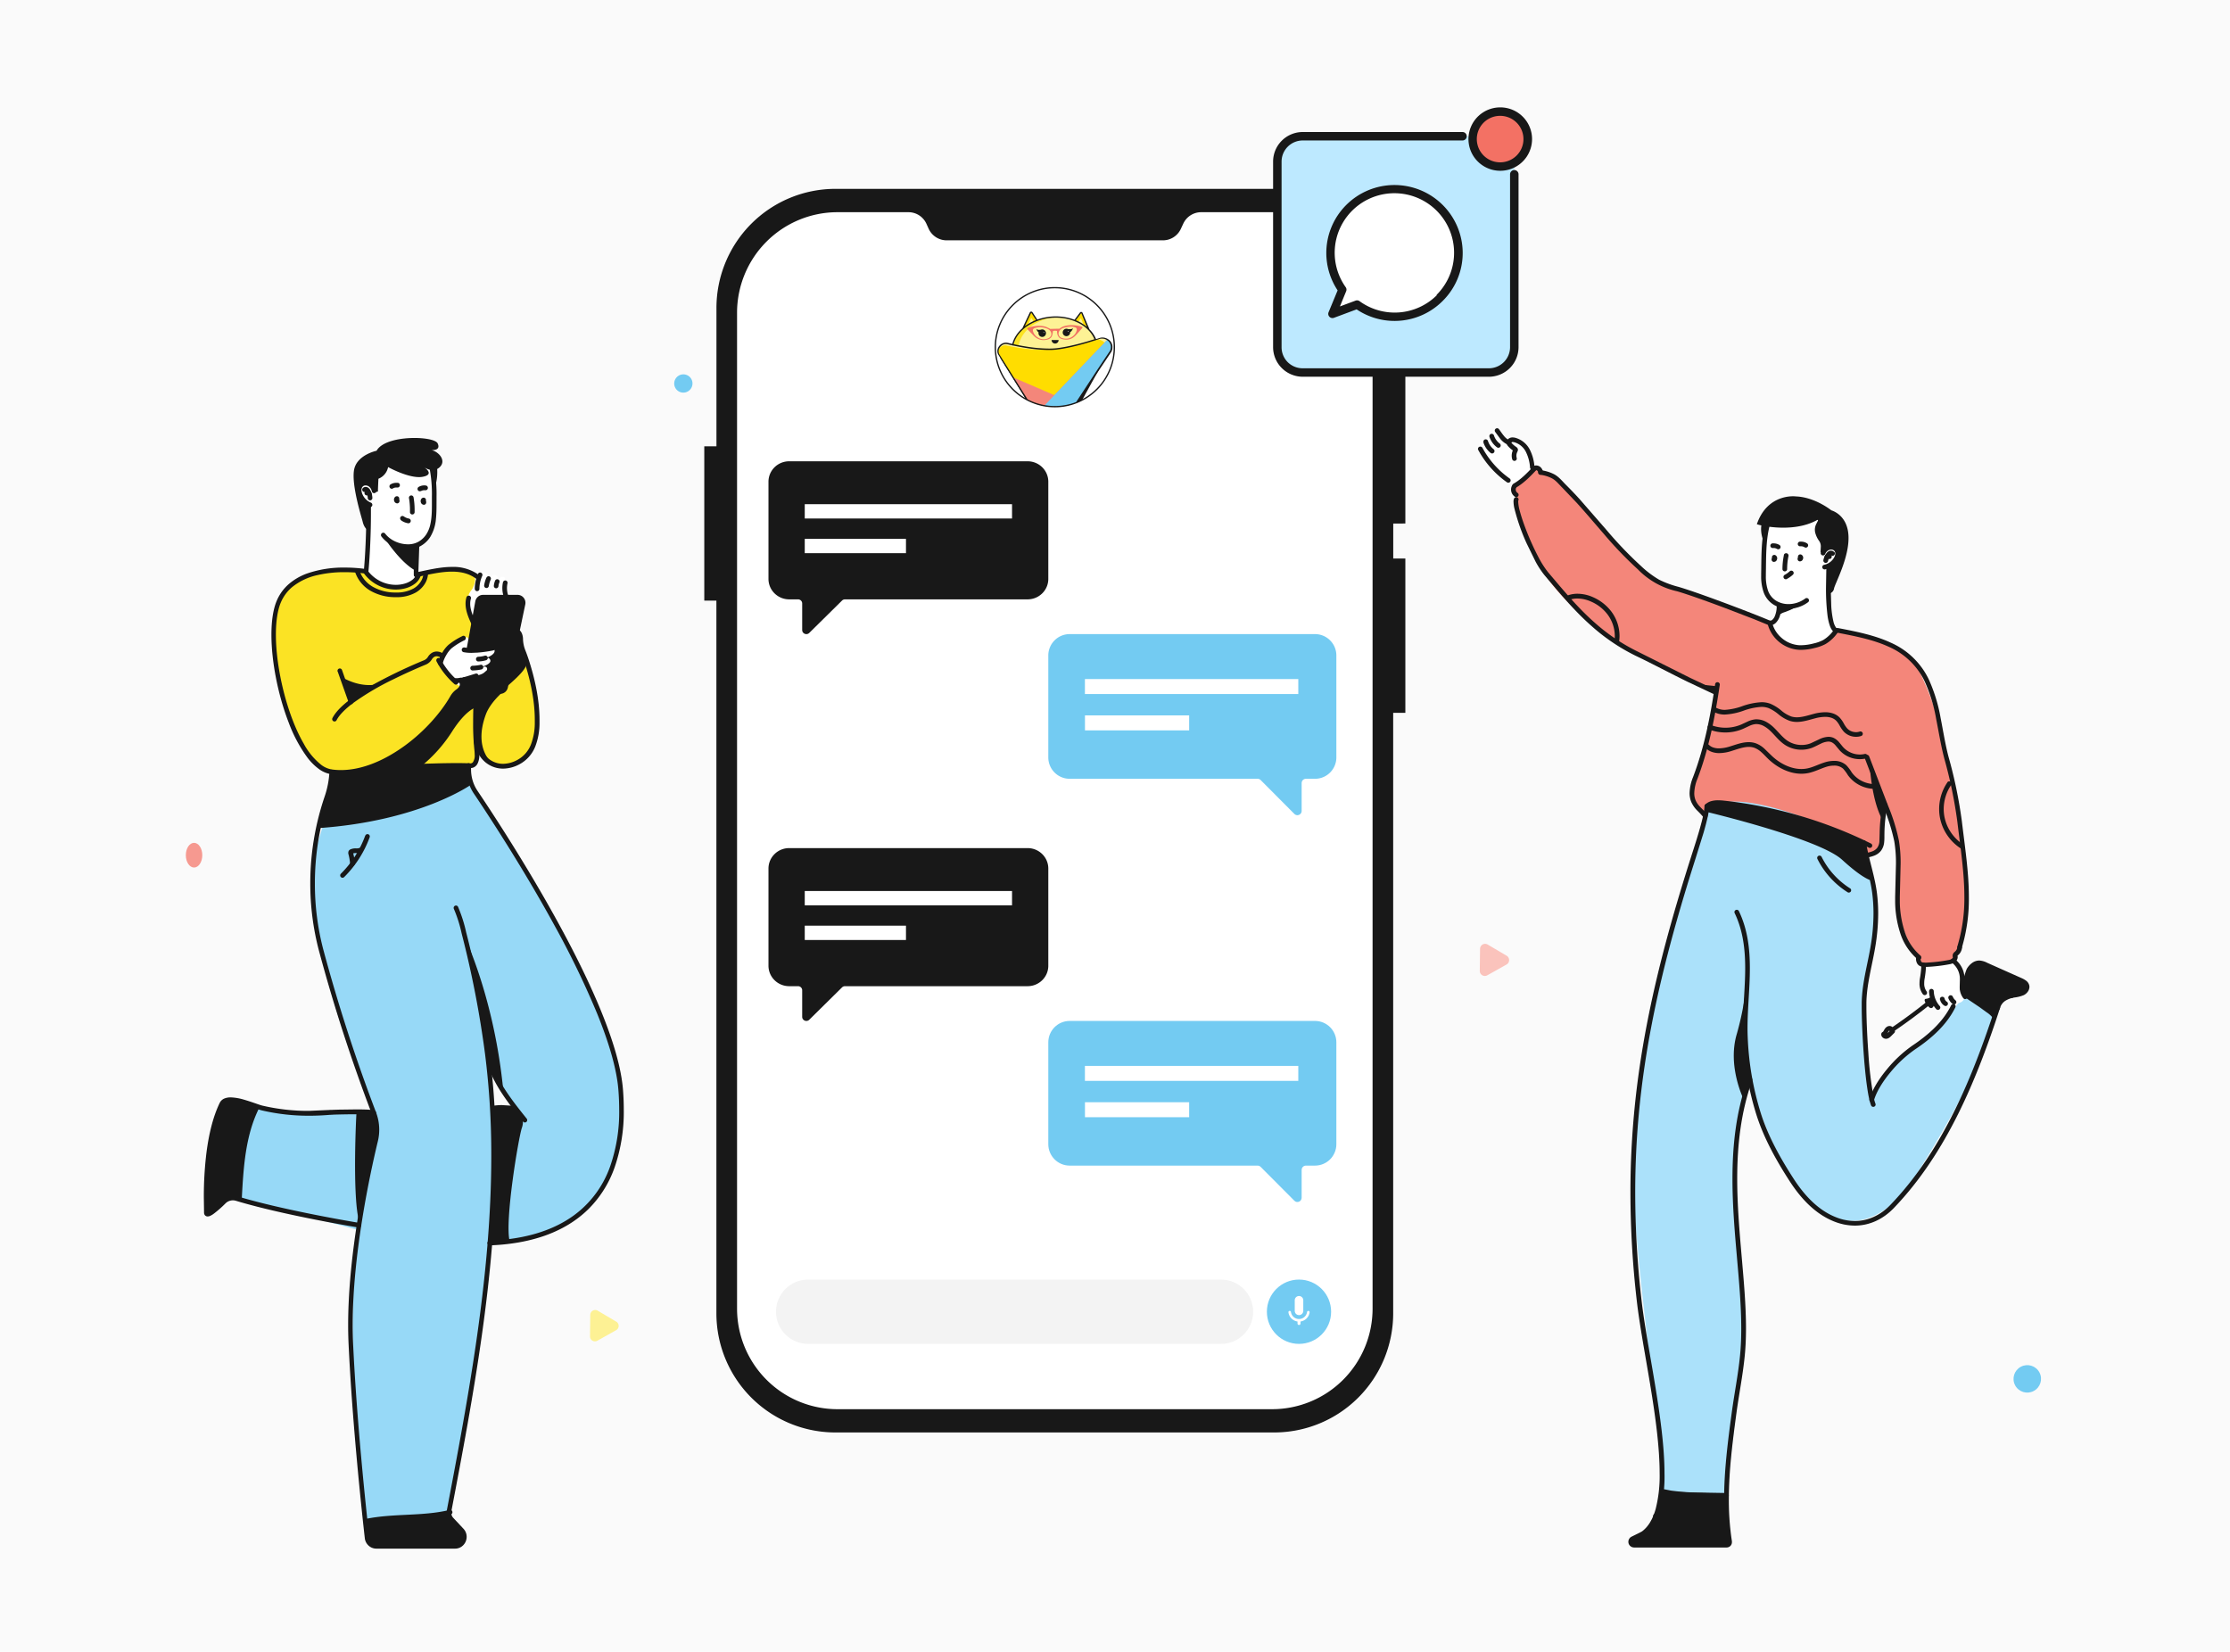 <svg xmlns="http://www.w3.org/2000/svg" width="540" height="400" fill="none" xmlns:v="https://vecta.io/nano"><style><![CDATA[.B{fill:#fff}.C{fill:#181818}.D{fill:#73cbf2}.E{fill:#fdf295}]]></style><path fill="#fafafa" d="M0 0h540v400H0z"/><g clip-path="url(#A)"><path d="M340.311 126.767V89.363h-2.934V74.581c0-7.652-3.035-14.991-8.44-20.401s-12.733-8.45-20.375-8.45H202.306a28.8 28.8 0 0 0-20.376 8.45 28.87 28.87 0 0 0-8.44 20.402v33.484h-2.946v37.378h2.933v172.573c0 7.652 3.036 14.991 8.44 20.402s12.734 8.45 20.376 8.45h106.255c7.643 0 14.972-3.039 20.376-8.45s8.44-12.75 8.44-20.402V172.617h2.947v-37.378h-2.934v-8.454l2.934-.018z" class="C"/><path d="M308.05 51.384h-17.163c-.914-.004-1.809.255-2.58.745s-1.386 1.192-1.771 2.022l-.595 1.277c-.381.82-.987 1.516-1.747 2.006a4.78 4.78 0 0 1-2.546.762h-52.419c-.91-.001-1.802-.261-2.569-.751s-1.38-1.19-1.764-2.016l-.578-1.277a4.78 4.78 0 0 0-1.762-2.018 4.77 4.77 0 0 0-2.571-.75h-17.181c-6.45 0-12.636 2.565-17.197 7.131s-7.125 10.759-7.126 17.217v241.153a24.37 24.37 0 0 0 7.126 17.218c4.561 4.566 10.747 7.131 17.197 7.131H308.05a24.31 24.31 0 0 0 17.198-7.131 24.37 24.37 0 0 0 7.125-17.218V75.733a24.37 24.37 0 0 0-7.125-17.217 24.31 24.31 0 0 0-17.198-7.131z" class="B"/><path d="M314.557 325.421c4.295 0 7.777-3.487 7.777-7.787s-3.482-7.787-7.777-7.787-7.778 3.486-7.778 7.787 3.482 7.787 7.778 7.787z" class="D"/><g class="B"><path d="M314.561 318.457c-.274 0-.538-.11-.732-.304s-.303-.458-.303-.733v-2.487c-.01-.142.01-.284.058-.418s.122-.255.219-.359a1.04 1.04 0 0 1 1.512 0c.097.104.171.226.219.359a1.04 1.04 0 0 1 .058.418v2.487a1.01 1.01 0 0 1-.077.396c-.052.126-.127.24-.223.337a1.04 1.04 0 0 1-.335.225c-.126.052-.26.079-.396.079zm2.564-.681a.3.3 0 0 0-.014-.129c-.013-.041-.036-.079-.065-.112a.29.29 0 0 0-.105-.075c-.04-.017-.083-.027-.127-.027a.32.32 0 0 0-.204.081c-.056.051-.093.12-.102.195-.068.47-.302.899-.66 1.21a1.97 1.97 0 0 1-2.578 0c-.358-.311-.592-.74-.66-1.21-.004-.04-.016-.079-.036-.115a.31.31 0 0 0-.077-.092c-.032-.026-.068-.044-.107-.056s-.079-.015-.12-.01a.31.31 0 0 0-.207.113.31.31 0 0 0-.055.107c-.012.039-.015.08-.011.12.074.56.329 1.081.726 1.483s.915.662 1.474.742v.494c0 .075.024.147.068.208s.105.106.176.13c.028.007.057.007.085 0h.066c.028.007.057.007.085 0 .071-.023.133-.069.177-.129s.067-.134.067-.209v-.494a2.6 2.6 0 0 0 2.204-2.225z"/></g><path d="M295.678 309.847h-99.994c-4.295 0-7.777 3.486-7.777 7.787s3.482 7.787 7.777 7.787h99.994c4.295 0 7.777-3.487 7.777-7.787s-3.482-7.787-7.777-7.787z" fill="#f3f3f3"/></g><g clip-path="url(#B)"><path d="M269.836 84.069c.002 2.644-.725 5.237-2.099 7.496s-3.344 4.095-5.692 5.309c-.438.227-.888.431-1.347.611a14.15 14.15 0 0 1-2.41.709c-.941.188-1.898.282-2.857.28a14.4 14.4 0 0 1-2.561-.229 14.24 14.24 0 0 1-4.162-1.429l-.229-.123a14.41 14.41 0 0 1-7.454-12.624c0-3.821 1.518-7.485 4.22-10.186s6.365-4.219 10.186-4.219 7.485 1.518 10.186 4.219 4.219 6.366 4.219 10.186z" class="B"/><path d="M247.703 79.587l1.83-3.747a.21.21 0 0 1 .175-.119c.038-.003.075.004.109.02s.062.04.084.071l2.098 3.011-4.296.765z" fill="#fd0"/><path d="M248.881 78.692l.77-1.573c.008-.017.021-.032.037-.042s.035-.017.054-.018.038.003.055.012.031.022.041.038l.512.84-1.469.743z" class="E"/><path d="M263.605 79.771l-1.6-3.851c-.015-.034-.038-.065-.067-.087s-.065-.037-.102-.042-.074 0-.109.014-.064.037-.087.066l-2.276 2.881 4.241 1.02z" fill="#fd0"/><path d="M262.482 78.816l-.674-1.618c-.008-.017-.02-.032-.035-.044s-.034-.018-.053-.02a.11.11 0 0 0-.055.009c-.017.008-.032.02-.043.036l-.562.808 1.422.829z" class="E"/><path d="M245.1 84.016v.042l1.662.391a33.55 33.55 0 0 0 8.682.594 32.9 32.9 0 0 0 10.015-2.137.89.89 0 0 0-.067-.283l-.26-.613c-1.356-3.216-5.282-5.282-9.551-5.242-.23 0-.464.008-.696.021-4.552.267-8.544 2.859-9.565 6.387l-.184.64c-.02.066-.032.133-.036.202z" fill="#fbe324"/><g class="E"><path d="M246.597 83.928c-.007.187.049.37.16.52a33.55 33.55 0 0 0 8.682.594c3.429-.185 6.809-.906 10.015-2.137-.006-.098-.029-.193-.067-.283l-.26-.613c-1.355-3.216-5.282-5.282-9.551-5.242-4.24.469-7.855 2.98-8.772 6.319l-.175.64c-.018.066-.029.133-.032.202z"/><path d="M269.225 84a2.15 2.15 0 0 1-.027.467 2.29 2.29 0 0 1-.191.599l-2.692 4.029v.01l-5.602 8.376a14.19 14.19 0 0 1-2.411.709 14.46 14.46 0 0 1-2.871.285 14.4 14.4 0 0 1-2.561-.229 14.24 14.24 0 0 1-4.162-1.429l-3.407-5.442-3.115-4.971-.404-.64c0-.014-.012-.029-.017-.043s-.013-.027-.018-.042l-.009-.024c0-.018-.013-.035-.02-.053a1.44 1.44 0 0 1-.052-.251 1.71 1.71 0 0 1 .038-.736l.027-.082a1.93 1.93 0 0 1 .101-.255l.045-.085.07-.117.068-.099.064-.085c.017-.024.037-.047.057-.069l.071-.077a1 1 0 0 1 .088-.087l.073-.066.136-.106a.68.68 0 0 1 .071-.048l.025-.018h.01l.024-.013c.017-.013.035-.023.054-.032.021-.014.043-.025.066-.035l.045-.022a1.13 1.13 0 0 1 .11-.048 1.85 1.85 0 0 1 1.009-.099l.107.023 1.213.28.266.056.258.056.27.056.288.058.293.059.147.029.309.059.32.059.16.029.847.144c1.851.316 3.724.487 5.602.511h.28l.481-.013h.032l.731-.046h.011l.481-.051.713-.099.066-.01.656-.109.364-.066 1.346-.27 3.793-.96.149-.043.434-.128.141-.042 1.549-.48.543-.179.382-.13.178-.054a1.92 1.92 0 0 1 .667-.067l.119.013h.014a2.58 2.58 0 0 1 .437.099l.058.019c.185.065.362.151.526.258l.023.014.016.011.049.034.045.034.122.096.078.069.018.016.014.014.058.058.051.054.032.034.055.066.043.056.009.011.039.053.013.019.012.016c.015.021.028.042.04.063l.058.096v.011l.029.051.01.022.032.061.041.093.013.032a1.01 1.01 0 0 1 .034.093v.018c.007.017.013.035.017.053s.011.038.016.058.011.033.015.05l.036.173v.018.038c0 .029.008.059.012.088v.022.063l.046.013z"/></g><path d="M268.021 85.977l-1.706 3.118v.01l-4.27 7.769a14.41 14.41 0 0 1-1.347.611c-.78.307-1.587.545-2.41.709-.941.188-1.898.282-2.857.28a14.4 14.4 0 0 1-2.561-.229 14.24 14.24 0 0 1-4.162-1.429l-.229-.123-6.165-9.844c-.064-.142-.108-.291-.131-.445-.108-.709.256-1.44.88-1.873a1.86 1.86 0 0 1 .717-.3c.258-.048.523-.042.778.019 1.697.416 7.873 1.817 12.032 1.281 2.514-.32 4.67-1.093 6.261-1.746 1.025-.422 1.814-.8 2.313-.96a2.51 2.51 0 0 1 .266-.075 2.08 2.08 0 0 1 .717-.032 2.48 2.48 0 0 1 1.12.448c.115.084.223.178.321.282.325.325.542.742.62 1.195a2.22 2.22 0 0 1-.187 1.334z" class="C"/><path d="M267.095 85.175l-8.804 13.016c-.941.189-1.9.284-2.86.283a14.4 14.4 0 0 1-2.561-.229 14.24 14.24 0 0 1-4.162-1.429l-3.407-5.442-3.115-4.971-.404-.64c0-.014-.012-.029-.017-.043s-.013-.027-.018-.042c-.408-1.079.76-2.262 1.987-2.002l1.376.274 1.527.264c2.364.373 5.149.64 7.373.376h.268l.481-.013h.032l.731-.046h.011l.481-.051.713-.099.066-.01.656-.109.364-.066 1.346-.271 3.793-.96.149-.043.434-.128.141-.042 1.549-.48.543-.179c.67.245 1.379.411 1.682.911a1.01 1.01 0 0 1 .144.469c.04.374-.101.927-.499 1.703z" fill="#fd0"/><path d="M269.225 84a2.15 2.15 0 0 1-.027.467 2.29 2.29 0 0 1-.191.599l-2.692 4.029v.01l-5.602 8.376a14.17 14.17 0 0 1-2.411.709c-.945.191-1.907.286-2.871.285a14.4 14.4 0 0 1-2.561-.229 14.24 14.24 0 0 1-4.162-1.429l-3.407-5.442 10.013 4.31 11.961-12.525.18-.187.722-.757.022.016.088.063.122.096.078.069.018.016.014.014.058.058.051.054.027.027.034.042.021.024.043.056.009.011.039.053.013.019.012.016c.015.021.028.042.04.062l.058.096v.011l.029.051.041.083.042.093.013.032a1.02 1.02 0 0 1 .034.093v.018c.007.017.013.035.017.053s.011.038.016.058.011.033.015.05l.036.173v.018.038c0 .029.008.059.012.088v.022.027c.044.046.046.066.046.085z" fill="#f4867a"/><path d="M269.225 84a2.15 2.15 0 0 1-.027.467 2.29 2.29 0 0 1-.191.599l-2.692 4.029v.01l-5.602 8.376a14.17 14.17 0 0 1-2.411.709c-.945.191-1.907.286-2.871.285a14.4 14.4 0 0 1-2.561-.229l2.447-2.561 11.958-12.525.18-.187.722-.757.022.016.088.063.122.096.078.069.018.016.014.014.058.058.051.054.027.027.034.042.021.024.043.056.009.011.039.053.013.019.012.016c.015.021.028.042.04.062l.058.096v.011l.029.051.042.083.041.093.013.032a1.02 1.02 0 0 1 .034.093v.018c.007.017.013.035.017.053s.011.038.016.058.011.033.015.05l.036.173v.018.038c0 .029.008.059.012.088v.022.027c.044.046.046.066.046.085z" class="D"/><g class="C"><path d="M258.602 79.68a.91.91 0 0 0-.32-.077.9.9 0 0 0-.348.052.89.89 0 0 0-.51.464.88.88 0 0 0-.085.341.89.89 0 0 0 .232.648c.08.087.175.159.282.209s.222.08.341.085a.9.9 0 0 0 .944-.855 1 1 0 0 0-.01-.173c.16.136.605-.563.732-.896-.316.285-.945.243-1.258.202zm-6.179.093a.9.9 0 0 0-.377.062c-.321.053-.847.093-1.095-.178.075.277.363.755.55.8a.97.97 0 0 0-.027.178c-.006.119.012.238.052.35a.9.9 0 0 0 .466.513c.107.05.224.08.343.086s.238-.011.35-.051a.9.9 0 0 0 .303-.181.91.91 0 0 0 .211-.284c.051-.107.08-.224.085-.343a.91.91 0 0 0-.051-.35c-.04-.112-.102-.216-.182-.304a.91.91 0 0 0-.628-.297zm3.928 2.564c0 .226-.09.444-.25.604a.85.85 0 0 1-.603.251c-.227 0-.444-.09-.604-.25a.85.85 0 0 1-.251-.604h1.708z"/></g><path d="M261.867 79.085a8.92 8.92 0 0 0-2.475-.36 4.6 4.6 0 0 0-.443.024c-.839.078-1.658.242-2.338.8-.029.028-.065.047-.105.054h-.52l-1.65.042c-.034 0-.067-.043-.104-.059-.394-.176-.773-.405-1.184-.515a5.49 5.49 0 0 0-1.427-.184 8.1 8.1 0 0 0-2.138.32l-.451.133-.044.014c-.289.096-.32.2-.139.411.021.027.043.052.067.075l1.262 1.313c.8.904 1.799 1.325 3.009 1.162.725-.099 1.368-.352 1.612-1.13a9 9 0 0 0 .19-1.031 1.92 1.92 0 0 1 .981 0c-.045.727.231 1.662 1.121 1.921 1.207.35 2.322.182 3.241-.716.595-.583 1.12-1.234 1.682-1.86.026-.029.049-.059.071-.091.099-.163.028-.256-.218-.323zm-8.003 2.807a2.56 2.56 0 0 1-1.292.253c-.445-.03-.875-.175-1.247-.422a2.6 2.6 0 0 1-1.167-1.474c-.116-.403 0-.669.397-.791a4.9 4.9 0 0 1 1.103-.216 5.37 5.37 0 0 1 1.846.32c.259.1.496.25.698.442.625.618.467 1.527-.333 1.889h-.005zm6.854-1.87c-.244 1.101-1.428 2.017-2.622 1.99a2.94 2.94 0 0 1-1-.184c-.834-.32-1.017-1.257-.402-1.908.438-.464 1.024-.597 1.616-.701a5.79 5.79 0 0 1 1.02-.11 3.69 3.69 0 0 1 .96.15c.404.101.524.35.433.763h-.005z" fill="#f27264"/><g class="B"><path d="M258.723 80.346c.043-.025.057-.08.031-.123s-.08-.056-.122-.031a.09.09 0 0 0-.032.123.09.09 0 0 0 .123.031zm-5.868.158c.001.024-.008.047-.025.064a.09.09 0 0 1-.063.028.09.09 0 0 1-.092-.09c-.001-.012.001-.024.005-.035s.011-.021.019-.03.018-.015.029-.02.023-.007.035-.007c.024-.001.047.008.064.025s.028.039.028.063z"/></g><path d="M255.431 69.503a14.57 14.57 0 0 0-14.566 14.566 14.57 14.57 0 0 0 14.566 14.566c1.913 0 3.807-.377 5.574-1.109a14.56 14.56 0 0 0 7.883-7.883c.732-1.767 1.108-3.661 1.108-5.574 0-3.863-1.534-7.568-4.266-10.299s-6.436-4.266-10.299-4.266zm-6.607 27.188l-6.502-10.374-.397-.64v-.021-.014c-.005-.009-.008-.018-.011-.027l-.012-.03v-.01s0-.016-.012-.038c-.024-.071-.042-.144-.053-.218-.014-.082-.021-.165-.021-.248.001-.141.02-.281.056-.418a1.34 1.34 0 0 1 .024-.072c.026-.079.057-.157.093-.232.013-.026.025-.051.04-.077s.042-.074.064-.107.038-.061.059-.088.04-.056.058-.077a.62.62 0 0 1 .045-.054l.059-.066a.65.65 0 0 1 .075-.074l.064-.056c.04-.034.08-.066.123-.096l.05-.066.022-.014h.013l.019-.013.029-.016.015-.01.02-.014.026-.013.042-.022h.009l.039-.019.099-.043a1.72 1.72 0 0 1 .624-.117 1.68 1.68 0 0 1 .298.026l.097.019c.271.067.652.16 1.121.259a.16.16 0 0 0 .082.059c.039.01.081.005.116-.014l.16.035.258.056.271.056.289.058.293.059c.047 0 .093.016.143.026a9.77 9.77 0 0 0 .307.058c.104.021.208.04.32.058l.16.03.849.144c1.843.315 3.708.487 5.578.514h.036.273c.16 0 .32 0 .48-.013h.033c.252-.01.498-.026.738-.046h.018c.16-.014.32-.03.48-.051l.717-.099.064-.01.66-.109.365-.067c.451-.082.902-.173 1.349-.27 1.357-.296 2.671-.64 3.805-.972l.148-.043.436-.128.141-.042 1.48-.464a.16.16 0 0 0 .088 0c.022-.009.042-.024.058-.042l.48-.16c.16-.05.282-.096.384-.13l.16-.05a1.99 1.99 0 0 1 .501-.066c.075 0 .15.005.224.014h.072c.139.019.275.05.409.093l.054.019c.173.06.339.141.493.24l.019.013.019.013.039.027.04.029a1.51 1.51 0 0 1 .11.086 1.2 1.2 0 0 1 .072.062l.015.013.014.014.048.05.043.045.01.011c.018.019.037.042.054.064l.058.072.043.059.011.014.05.075c.019.027.036.056.051.085s.027.05.032.062v.011a2.72 2.72 0 0 1 .079.17l.033.09v.018l.016.05c.006.015.01.03.013.045v.008l.013.043a1.74 1.74 0 0 1 .034.16v.014.035c.005.026.008.053.011.08a.31.31 0 0 0 0 .043v.056.102a2.02 2.02 0 0 1-.029.32 2.06 2.06 0 0 1-.171.547l-2.691 4.018-5.513 8.394a14.21 14.21 0 0 1-5.163.96c-2.302.003-4.569-.554-6.607-1.623zm-3.351-13.474c.498-1.719 1.724-3.221 3.394-4.322a12.29 12.29 0 0 1 6.028-1.945 10.88 10.88 0 0 1 .686-.021h.1c1.998-.015 3.968.468 5.733 1.405.759.411 1.455.929 2.068 1.537.007.011.017.02.027.027a6.97 6.97 0 0 1 1.474 2.175l.029.074-1.384.43c-.047.014-.09.029-.135.04l-.432.128-.149.043c-1.12.32-2.434.672-3.782.96-.445.098-.893.189-1.341.27-.12.024-.241.043-.361.064l-.653.109-.065.01-.709.099a11.75 11.75 0 0 1-.471.05h-.014c-.236.019-.48.035-.721.045h-.032c-.16 0-.32.011-.48.013h-.267-.037a35.72 35.72 0 0 1-5.536-.501l-.842-.142-.16-.027-.321-.059h-.012l-.304-.059-.151-.029-.29-.059-.286-.058-.267-.056-.253-.054-.1-.021c.002-.075.016-.122.016-.126zm2.678-4.208l1.524-3.201.019-.022.029-.008c.009 0 .018.002.026.006s.014.01.019.018l1.12 1.697a11.59 11.59 0 0 0-2.197 1.128 9.42 9.42 0 0 0-.54.383zm12.362-1.463l1.256-1.674c.005-.007.012-.012.019-.016a.06.06 0 0 1 .025-.006l.03.01.021.026 1.322 3.275a9.63 9.63 0 0 0-1.618-1.109 10.45 10.45 0 0 0-1.055-.504zm4.991 16.595a14.23 14.23 0 0 1-4.377 2.987l5.31-7.937 2.698-4.03.012-.021c.097-.203.165-.418.203-.64a2.43 2.43 0 0 0 .032-.381v-.12-.066-.05c0-.026 0-.058-.011-.09v-.038-.03c-.012-.062-.024-.122-.039-.179v-.008c-.005-.016-.01-.033-.014-.05s-.01-.038-.018-.062c0-.01-.008-.027-.017-.053v-.018c-.011-.032-.022-.062-.034-.091v-.011a2.44 2.44 0 0 0-.093-.198c-.014-.03-.029-.054-.037-.072v-.011a1.9 1.9 0 0 0-.062-.102l-.051-.075-.013-.019v-.01l-.048-.064a2.01 2.01 0 0 0-.066-.083l-.057-.066-.01-.011a.73.73 0 0 0-.051-.056l-.058-.058-.014-.014-.018-.016-.08-.07c-.04-.035-.083-.069-.125-.099l-.041-.03h-.01l-.04-.027-.021-.014-.022-.014a2.56 2.56 0 0 0-.56-.274l-.058-.019c-.151-.048-.307-.084-.464-.106h-.019a2.08 2.08 0 0 0-.263-.018c-.196.001-.391.026-.581.075-.061.018-.123.035-.187.058l-.381.13-.403.134-.037-.094c-.365-.849-.888-1.621-1.542-2.274l-1.684-3.987a.36.36 0 0 0-.144-.174.37.37 0 0 0-.203-.061.37.37 0 0 0-.166.04c-.052.026-.097.064-.132.11l-1.309 1.743a12.7 12.7 0 0 0-4.525-.818h-.101c-.232 0-.469.008-.704.021a13.21 13.21 0 0 0-3.681.749l-1.161-1.761c-.034-.053-.082-.096-.138-.126a.37.37 0 0 0-.182-.042.38.38 0 0 0-.194.053c-.063.038-.113.094-.144.16l-1.799 3.824c-1.151 1.016-2.001 2.257-2.401 3.646l-.04.141-1.064-.246c-.035 0-.072-.016-.114-.022a1.88 1.88 0 0 0-.355-.032 2.04 2.04 0 0 0-.74.139 1.36 1.36 0 0 0-.118.051l-.048.024c-.022.01-.044.022-.064.035a.35.35 0 0 0-.067.037l-.031.018h-.011l-.026.018-.044.029-.031.022c-.051.035-.097.072-.142.109-.029.024-.056.048-.079.07a1.6 1.6 0 0 0-.086.086c-.032.032-.058.062-.077.085s-.042.048-.061.074l-.062.083c-.026.035-.05.07-.071.106a2.56 2.56 0 0 0-.073.123c-.018.032-.034.061-.048.091a1.77 1.77 0 0 0-.107.27c-.01.026-.02.055-.029.085-.044.164-.067.333-.068.503 0 .1.009.2.026.299.013.091.034.18.064.267l.019.054.012.03c.009.024.017.042.022.051l.018.043.009.019.404.64 6.157 9.937c-1.052-.616-2.02-1.365-2.881-2.228a14.18 14.18 0 0 1-3.094-4.619c-.717-1.729-1.086-3.582-1.084-5.453a14.21 14.21 0 0 1 1.081-5.453c.716-1.729 1.767-3.299 3.092-4.62a14.19 14.19 0 0 1 4.62-3.092 14.2 14.2 0 0 1 10.906 0c1.728.716 3.298 1.767 4.62 3.092s2.375 2.891 3.091 4.62 1.084 3.582 1.081 5.453c.003 1.871-.364 3.724-1.081 5.453s-1.766 3.299-3.091 4.62z" class="C"/></g><g clip-path="url(#C)"><path d="M360.53 32.992h-45.059c-3.402 0-6.16 2.75-6.16 6.142v44.928c0 3.392 2.758 6.142 6.16 6.142h45.059c3.402 0 6.16-2.75 6.16-6.142V39.133c0-3.392-2.758-6.142-6.16-6.142z" fill="#bde9ff"/><path d="M348.631 72.197a15.43 15.43 0 0 0 4.181-7.581 15.41 15.41 0 0 0-.563-8.633 15.45 15.45 0 0 0-5.13-6.977 15.52 15.52 0 0 0-8.088-3.133 15.53 15.53 0 0 0-8.508 1.694 15.47 15.47 0 0 0-6.261 5.99 15.41 15.41 0 0 0-2.049 8.407c.134 2.94 1.107 5.78 2.805 8.186l-2.402 5.804 6.016-2.129c2.985 2.141 6.636 3.152 10.3 2.854a15.5 15.5 0 0 0 9.699-4.482z" class="B"/><path d="M363.292 40.331c3.686 0 6.673-2.979 6.673-6.654s-2.987-6.654-6.673-6.654-6.673 2.979-6.673 6.654 2.988 6.654 6.673 6.654z" fill="#f37164"/><g class="C"><path d="M366.69 41.181a1.03 1.03 0 0 0-.726.3c-.192.192-.3.452-.3.724v41.857a5.11 5.11 0 0 1-1.504 3.619 5.14 5.14 0 0 1-3.63 1.499h-45.059a5.15 5.15 0 0 1-1.978-.383c-.627-.257-1.197-.634-1.677-1.112a5.11 5.11 0 0 1-1.479-3.624V39.133a5.11 5.11 0 0 1 1.504-3.619 5.14 5.14 0 0 1 3.63-1.499h38.674a1.03 1.03 0 0 0 .726-.3c.192-.192.3-.452.3-.724s-.108-.532-.3-.724a1.03 1.03 0 0 0-.726-.3h-38.674a7.2 7.2 0 0 0-5.082 2.099c-1.348 1.344-2.105 3.166-2.105 5.067v44.928c0 1.9.757 3.723 2.105 5.067a7.2 7.2 0 0 0 5.082 2.099h45.059a7.2 7.2 0 0 0 5.082-2.099c1.348-1.344 2.105-3.166 2.105-5.067V42.204a1.02 1.02 0 0 0-.301-.724c-.192-.192-.453-.3-.726-.3zM363.292 26a7.72 7.72 0 0 0-4.278 1.294 7.69 7.69 0 0 0-2.836 3.445c-.583 1.402-.735 2.946-.438 4.436a7.67 7.67 0 0 0 2.108 3.931 7.7 7.7 0 0 0 3.942 2.101 7.72 7.72 0 0 0 4.449-.437 7.69 7.69 0 0 0 3.455-2.828 7.66 7.66 0 0 0 1.298-4.265c0-2.036-.811-3.989-2.255-5.429A7.71 7.71 0 0 0 363.292 26zm3.963 11.659c-.923.921-2.139 1.495-3.439 1.623s-2.604-.197-3.69-.921a5.63 5.63 0 0 1-2.268-3.046c-.379-1.246-.314-2.585.186-3.789a5.64 5.64 0 0 1 2.554-2.811 5.66 5.66 0 0 1 3.763-.558 5.65 5.65 0 0 1 3.264 1.949 5.62 5.62 0 0 1 1.283 3.571 5.58 5.58 0 0 1-.427 2.156 5.59 5.59 0 0 1-1.226 1.826zm-13.059 23.616a16.43 16.43 0 0 0-1.268-6.32 16.49 16.49 0 0 0-3.602-5.352 16.54 16.54 0 0 0-5.386-3.565 16.57 16.57 0 0 0-6.345-1.233 16.53 16.53 0 0 0-11.613 4.843c-3.078 3.081-4.808 7.249-4.813 11.597a16.41 16.41 0 0 0 2.741 9.069l-2.197 5.303a1.01 1.01 0 0 0-.055.58c.038.194.132.374.27.516a1.03 1.03 0 0 0 1.089.246l5.492-2.047a16.46 16.46 0 0 0 10.796 2.721 16.44 16.44 0 0 0 10.055-4.769l-.718-.716.718.716c1.531-1.52 2.746-3.325 3.576-5.314s1.258-4.12 1.26-6.274zm-6.293 10.236a14.48 14.48 0 0 1-18.634 1.454 1.03 1.03 0 0 0-1.027-.164l-3.778 1.402 1.499-3.644a1.02 1.02 0 0 0 .087-.526 1.01 1.01 0 0 0-.19-.498 14.38 14.38 0 0 1-2.643-7.634c-.134-2.744.522-5.469 1.89-7.854a14.44 14.44 0 0 1 5.83-5.607c2.44-1.277 5.195-1.832 7.941-1.599a14.48 14.48 0 0 1 7.556 2.911 14.41 14.41 0 0 1 4.799 6.507 14.37 14.37 0 0 1 .535 8.059 14.4 14.4 0 0 1-3.896 7.081l.031.113z"/></g></g><g clip-path="url(#D)"><path d="M203.902 239.096l-7.936 7.832c-.632.624-1.714.183-1.714-.701v-6.43c0-.548-.449-.991-1.003-.991h-2.141c-2.773 0-5.02-2.217-5.02-4.954v-23.531c0-2.737 2.247-4.954 5.02-4.954h57.722c2.773 0 5.02 2.217 5.02 4.954v23.531c0 2.737-2.247 4.954-5.02 4.954h-44.218a1.01 1.01 0 0 0-.71.29z" class="C"/><g class="B"><path d="M245.066 215.758h-50.194v3.468h50.194v-3.468zm-25.682 8.394h-24.512v3.468h24.512v-3.468z"/></g></g><g clip-path="url(#E)"><path d="M203.902 145.426l-7.936 7.832c-.632.624-1.714.183-1.714-.701v-6.43c0-.548-.449-.991-1.003-.991h-2.141c-2.773 0-5.02-2.217-5.02-4.954v-23.53c0-2.737 2.247-4.954 5.02-4.954h57.722c2.773 0 5.02 2.217 5.02 4.954v23.53c0 2.737-2.247 4.954-5.02 4.954h-44.218a1.01 1.01 0 0 0-.71.29z" class="C"/><g class="B"><path d="M245.066 122.088h-50.194v3.468h50.194v-3.468zm-25.682 8.395h-24.512v3.467h24.512v-3.467z"/></g></g><g clip-path="url(#F)"><path d="M305.266 282.554l8.169 8.205c.651.654 1.764.192 1.764-.734v-6.736c0-.574.463-1.038 1.034-1.038h2.204c2.854 0 5.167-2.323 5.167-5.19V252.41c0-2.868-2.313-5.19-5.167-5.19h-59.421c-2.854 0-5.167 2.322-5.167 5.19v24.651c0 2.867 2.313 5.19 5.167 5.19h45.519c.274 0 .537.109.731.303z" class="D"/><g class="B"><path d="M262.715 258.105h51.67v3.633h-51.67v-3.633zm.01 8.794h25.233v3.633h-25.233v-3.633z"/></g></g><g clip-path="url(#G)"><path d="M305.266 188.885l8.169 8.204c.651.654 1.764.193 1.764-.734v-6.736c0-.574.463-1.038 1.034-1.038h2.204c2.854 0 5.167-2.322 5.167-5.19V158.74c0-2.867-2.313-5.19-5.167-5.19h-59.421c-2.854 0-5.167 2.323-5.167 5.19v24.651c0 2.868 2.313 5.19 5.167 5.19h45.519a1.03 1.03 0 0 1 .731.304z" class="D"/><g class="B"><path d="M262.715 164.436h51.67v3.633h-51.67v-3.633zm.01 8.794h25.233v3.633h-25.233v-3.633z"/></g></g><path d="M88.759 368.113v4.18c-.001.28.053.558.159.818a2.13 2.13 0 0 0 .455.693c.195.199.427.356.682.463s.529.162.805.161h19.932a1.88 1.88 0 0 0 1.035-.309c.309-.203.553-.491.704-.832s.201-.717.146-1.086a1.95 1.95 0 0 0-.458-.993l-3.253-3.757-.146-1.713-20.061 2.375z" class="C"/><path d="M148.412 255.91c-6.179-22.092-23.808-49.477-34.79-67.15l-32.582 1.673-3.932 13.19c-6.87 19.249 13.263 65.472 13.263 65.472-9.414.782-18.884.491-28.234-.868l-1.264 3.797a42.27 42.27 0 0 0-1.921 8.822c-.472 4.368-1.034 9.016-.938 9.405l28.948 7.628c-3.297 20.065-.82 50.215 1.787 70.234l20.117-1.713c3.55-18.272 8.348-47 9.831-65.403 27.127-1.005 36.425-21.087 29.717-45.087zM119.2 268.364l-.741-9.896 6.376 9.896H119.2z" fill="#97d9f7"/><path d="M127.756 160.638c-4.573-.845-4.494 2.592-5.297 5.813-.074.286-.241.539-.473.718s-.517.274-.808.269l-8.129-.154-2.629-1.713c-1.464-1.543-2.807-3.2-4.017-4.956 1.186-2.552 4.073-6.904 7.371-5.91.994-2.427.168-7.549-.483-9.987 3.612-6.544 1.399-5.139-4.067-7.314-11.584.873-9.742 7.817-19.415 2.626-1.32-3.272-8.876-1.199-11.589-1.764-20.504 3.586-10.831 33.261-3.371 45.286 2.651 4.568 8.325 3.186 12.522 2.924l26.481-.891a1.6 1.6 0 0 0 1.085-.475 1.65 1.65 0 0 0 .472-1.101c.056-1.473.073-3.592-.27-4.345 2.416 6.338 6.893 7.326 12.213 3.483 4.449-5.63 2.157-16.308.404-22.509z" fill="#fbe324"/><path d="M113.521 157.206l2.213-11.752a1.06 1.06 0 0 1 .364-.619 1.03 1.03 0 0 1 .67-.237l8.735.08a1.1 1.1 0 0 1 .466.12 1.12 1.12 0 0 1 .374.307c.102.129.174.278.214.438a1.15 1.15 0 0 1 .014.488l-4.242 20.168c-.082.384-.292.727-.593.972a1.67 1.67 0 0 1-1.064.376l-7.151-.097a1.27 1.27 0 0 1-.55-.135 1.3 1.3 0 0 1-.44-.363 1.32 1.32 0 0 1-.242-.52 1.31 1.31 0 0 1 .002-.575l.303-1.342.927-7.309zM62.148 268.221s-3.831 7.994-4.123 22.024c0 0-2.056-1.062-4.927 1.815l-2.101 1.776a.67.67 0 0 1-.342.16c-.127.02-.256.003-.373-.049s-.218-.137-.29-.244a.7.7 0 0 1-.118-.363c-.197-4.865-.483-21.219 4.359-26.598.011.006 3.022-1.016 7.915 1.479z" class="C"/><path d="M99.595 132.373l1.652 7.138-.377.411a7.47 7.47 0 0 1-2.424 1.763 7.36 7.36 0 0 1-2.91.657 7.35 7.35 0 0 1-2.93-.555c-.93-.383-1.774-.954-2.482-1.677l-1.466-1.507.629-10.347-2.163-8.565a2.95 2.95 0 0 1 .157-1.919c.266-.603.725-1.097 1.303-1.398l10.393-7.281 5.96 2.992.141 12.797c.039 3.705-2.039 6.869-5.483 7.491zm7.038 28.264s.815-4.419 6.416-6.366c0 0 1.264.856-.686 2.935a13.06 13.06 0 0 0 6.972-.291s1.494.959-1.056 2.175l-.967.377.983-.143s1.843 1.096-1.842 2.227l.77-.103c.133-.045.279-.039.408.02s.231.163.287.295.061.28.014.415-.141.248-.266.315c-.522.457-.679.725-2.309 1.142 0 0-4.348 1.485-5.055 1.142a17.73 17.73 0 0 1-3.669-4.14zm8.013-9.815s-2.36-4.659-.961-7.206 1.848.406 1.848.406-.174-4.22.876-5.082c1.124-.931 2.321.262 1.871 1.462s.511-1.788 1.86-1.04c1.061.571.134 1.748.134 1.748s.888-1.896 1.781-1.371-.196 3.94.472 4.751l-5.32-.114c-.462-.009-.91.155-1.261.46s-.58.731-.643 1.196l-.657 4.79z" class="B"/><g class="C"><path d="M103.991 113.228a33.45 33.45 0 0 1 .595 7.012v.776c0 1.907.045 3.997-.359 5.847-.173.889-.506 1.737-.983 2.501-.507.784-1.198 1.426-2.012 1.868a5.13 5.13 0 0 1-2.438.571c-1.049-.008-2.086-.236-3.045-.668a6.6 6.6 0 0 1-2.494-1.925.55.55 0 0 0-.376-.213.54.54 0 0 0-.219.018.56.56 0 0 0-.195.101.57.57 0 0 0-.21.382.58.58 0 0 0 .017.222.57.57 0 0 0 .1.198 7.67 7.67 0 0 0 2.921 2.284c1.101.502 2.293.764 3.5.771 1.033.022 2.055-.219 2.972-.702a6.62 6.62 0 0 0 2.416-2.239 10.06 10.06 0 0 0 1.387-4.425c.163-1.559.129-3.135.141-4.568v-.782c.049-2.435-.16-4.868-.624-7.258-.032-.151-.122-.283-.25-.367a.57.57 0 0 0-.432-.081c-.149.033-.28.124-.362.254a.59.59 0 0 0-.079.44l.028-.017zm-8.153 6.983c-.127.075-.234.181-.311.309a.9.9 0 0 0-.127.422v.046c.001.217.07.429.197.605a.56.56 0 0 0 .23.194l.124.057c.084.039.175.055.267.049s.18-.034.259-.083.143-.117.19-.198.073-.171.077-.265v-.12c0-.091-.017-.183-.051-.268l-.124-.263a.57.57 0 0 0-.313-.298.55.55 0 0 0-.429.013.56.56 0 0 0-.178.131.57.57 0 0 0-.115.191c-.026.07-.037.145-.034.22a.58.58 0 0 0 .052.217l.118.269.511-.24h-.562v.126h.562l.23-.52-.124-.057-.23.525.461-.325h-.045.045-.045.045l-.152.045h.157v-.045l-.152.045h-.073.236-.236.236-.258l.124.223c.038-.02.071-.051.095-.088s.037-.079.04-.123h-.258l.124.222a.57.57 0 0 0 .263-.347.58.58 0 0 0-.056-.435.56.56 0 0 0-.342-.267c-.144-.04-.298-.02-.428.056v-.023zm6.462.343a.88.88 0 0 0-.311.308.9.9 0 0 0-.127.423v.045c.001.218.07.43.197.606a.57.57 0 0 0 .23.194l.124.057a.55.55 0 0 0 .265.048.56.56 0 0 0 .257-.082c.079-.049.145-.117.192-.197a.59.59 0 0 0 .078-.266v-.12a.74.74 0 0 0-.051-.268l-.124-.263a.56.56 0 0 0-.312-.298.55.55 0 0 0-.609.143.56.56 0 0 0-.116.19c-.026.07-.039.146-.036.221a.59.59 0 0 0 .051.218l.124.268.511-.239h-.562v.125h.562l.23-.519-.123-.057-.231.525.461-.326h-.039.045-.04.045l-.152.046h.158v-.046l-.152.046h-.084.241-.241.241-.258l.124.223c.038-.02.07-.049.094-.085a.26.26 0 0 0 .04-.121h-.258l.124.223c.129-.076.224-.201.263-.348s.019-.303-.056-.434a.57.57 0 0 0-.341-.268c-.144-.04-.299-.019-.428.056l-.006-.028zm-12.484 1.159a3.74 3.74 0 0 1-1.36-.954 3.83 3.83 0 0 1-.825-1.456c-.06-.206-.092-.419-.096-.634a1.36 1.36 0 0 1 .039-.348 1.03 1.03 0 0 1 .455-.657c.152-.081.322-.122.494-.119a1.43 1.43 0 0 1 .758.228c.397.279.669.706.758 1.188.015.073.044.143.085.205s.094.116.156.157.13.07.203.084a.56.56 0 0 0 .219-.001.55.55 0 0 0 .204-.087c.062-.043.114-.096.155-.16s.069-.134.082-.208a.58.58 0 0 0-.003-.224c-.152-.781-.603-1.469-1.253-1.913a2.47 2.47 0 0 0-1.365-.411 2.06 2.06 0 0 0-1.056.274 2.12 2.12 0 0 0-.635.587 2.18 2.18 0 0 0-.354.794 2.86 2.86 0 0 0-.067.611c.004.317.05.632.135.937a4.96 4.96 0 0 0 1.068 1.915 4.85 4.85 0 0 0 1.78 1.254c.139.057.294.055.431-.004a.57.57 0 0 0 .302-.313.58.58 0 0 0-.004-.438.57.57 0 0 0-.308-.307z"/><path d="M88.659 118.967l-.112-.131v.182c.041-.006.08-.024.112-.051l-.112-.131v.182c.074.07.131.156.168.251a3.26 3.26 0 0 1 .337 1.325c0 .152.059.297.165.404s.248.167.397.167.292-.06.397-.167.164-.252.164-.404c-.025-.625-.18-1.238-.455-1.798a1.65 1.65 0 0 0-.562-.703c-.184-.121-.399-.184-.618-.183-.233-.003-.458.081-.635.235-.112.1-.18.242-.189.394a.58.58 0 0 0 .141.414.56.56 0 0 0 .388.191c.149.009.296-.042.407-.143l.006-.034z"/><path d="M89.367 119.68l-.343-.16.168.343a.39.39 0 0 0 .174-.183l-.343-.16.168.343-.118-.246v.28c.041-.004.081-.015.118-.034l-.118-.246-.101.234h.101v-.257l-.101.235.051-.115-.096.086.045.029.051-.115-.096.086v.04a.57.57 0 0 0 .126.199c.055.057.122.101.195.13s.151.042.23.038a.55.55 0 0 0 .225-.06.56.56 0 0 0 .182-.147c.05-.062.087-.133.108-.21a.58.58 0 0 0 .015-.236c-.011-.079-.039-.155-.081-.222a1.13 1.13 0 0 0-.185-.291.94.94 0 0 0-.359-.263.86.86 0 0 0-.343-.069c-.135-.002-.268.029-.388.092a.73.73 0 0 0-.343.359.58.58 0 0 0-.015.435.57.57 0 0 0 .29.319.55.55 0 0 0 .214.053c.074.003.148-.009.217-.035a.56.56 0 0 0 .187-.117.57.57 0 0 0 .129-.181l.034.046zm-.668 2.633v2.284c0 4.179-.236 9.924-.607 13.738a.58.58 0 0 0 .126.418c.095.116.231.19.38.205a.55.55 0 0 0 .409-.127.57.57 0 0 0 .203-.382c.376-3.871.612-9.633.612-13.852v-2.284c-.002-.075-.019-.149-.049-.218a.57.57 0 0 0-.127-.181.54.54 0 0 0-.186-.118.55.55 0 0 0-.43.013c-.068.031-.128.075-.179.129a.58.58 0 0 0-.153.409v-.034zm11.708 9.752l-.208 6.23v.879c0 .152.059.297.164.404a.56.56 0 0 0 .398.167c.076 0 .151-.015.221-.046a.55.55 0 0 0 .186-.131.58.58 0 0 0 .12-.195c.026-.073.038-.15.034-.227v-.828l.208-6.19c0-.152-.059-.297-.164-.404a.56.56 0 0 0-.795 0c-.105.107-.164.252-.164.404v-.063zm-1.366-11.419c.157.922.236 1.856.236 2.792v.571c0 .151.059.297.165.404a.56.56 0 0 0 .397.167c.149 0 .292-.06.397-.167a.58.58 0 0 0 .165-.404v-.571a17.78 17.78 0 0 0-.253-2.986.58.58 0 0 0-.232-.376.56.56 0 0 0-.794.138.59.59 0 0 0-.097.432h.017zm-3.865-2.393a1.49 1.49 0 0 1 .775-.205h.236a.56.56 0 0 0 .219-.011.55.55 0 0 0 .199-.094.58.58 0 0 0 .212-.598.57.57 0 0 0-.093-.202.55.55 0 0 0-.369-.226 2.48 2.48 0 0 0-.404 0c-.471-.001-.934.123-1.343.36-.067.035-.127.084-.174.144a.58.58 0 0 0-.123.43.57.57 0 0 0 .071.217.56.56 0 0 0 .149.171.54.54 0 0 0 .203.098c.073.019.15.022.225.009a.55.55 0 0 0 .21-.081l.006-.012zm6.774.662c.236-.136.504-.207.775-.206a1.86 1.86 0 0 1 .236 0c.074.011.149.008.222-.011s.14-.05.2-.096.111-.101.149-.166a.59.59 0 0 0 .075-.212c.011-.075.008-.152-.01-.225s-.051-.143-.095-.204-.1-.113-.164-.152a.56.56 0 0 0-.208-.076 3.23 3.23 0 0 0-.405-.028c-.471-.002-.935.124-1.342.365a.57.57 0 0 0-.259.346.59.59 0 0 0 .056.431.57.57 0 0 0 .343.265.56.56 0 0 0 .219.013.55.55 0 0 0 .208-.073v.029zm-4.831 7.081a4.02 4.02 0 0 0 1.685.708c.149.025.302-.012.424-.101a.58.58 0 0 0 .23-.376c.025-.152-.011-.307-.099-.432a.57.57 0 0 0-.37-.233 2.89 2.89 0 0 1-1.208-.514.55.55 0 0 0-.417-.098.56.56 0 0 0-.364.229c-.043.061-.075.13-.091.203s-.019.15-.007.224.038.145.078.209a.56.56 0 0 0 .151.163l-.011.018z"/><path d="M88.772 137.816c-1.747-.257-3.51-.383-5.275-.377-3.111-.057-6.208.43-9.157 1.439-1.556.559-3.004 1.387-4.281 2.449-1.336 1.126-2.386 2.561-3.062 4.186-.887 2.13-1.27 4.967-1.27 8.177 0 6.532 1.601 14.629 4.18 21.275a34.66 34.66 0 0 0 4.55 8.503 13.66 13.66 0 0 0 2.741 2.729 6.85 6.85 0 0 0 3.062 1.29 17.49 17.49 0 0 0 2.309.155c5.663 0 11.359-2.61 16.229-6.196s8.921-8.188 11.236-12.299c.285-.482.668-.897 1.123-1.217.33-.234.622-.519.865-.845a2.21 2.21 0 0 0 .472-1.33c-.015-.528-.214-1.034-.562-1.428a.56.56 0 0 0-.374-.21c-.148-.017-.296.026-.412.119-.058.047-.107.105-.143.171a.57.57 0 0 0-.067.213.58.58 0 0 0 .019.223.57.57 0 0 0 .101.198 1.16 1.16 0 0 1 .298.714c-.013.239-.101.468-.253.651-.181.221-.393.413-.629.571-.571.418-1.049.953-1.405 1.57-2.247 3.94-6.179 8.451-10.948 11.946s-10.258 5.978-15.572 5.978a16.13 16.13 0 0 1-2.163-.143 5.7 5.7 0 0 1-2.556-1.09 16.52 16.52 0 0 1-4.281-5.168c-3.989-6.852-6.741-18.078-6.741-26.409 0-3.118.388-5.83 1.18-7.731.609-1.457 1.55-2.745 2.747-3.758 1.809-1.447 3.924-2.446 6.179-2.917a28.48 28.48 0 0 1 6.55-.703 37.13 37.13 0 0 1 3.663.183 28.36 28.36 0 0 1 1.056.126l.281.04h.09c.147.024.297-.011.418-.099s.203-.221.228-.37a.58.58 0 0 0-.097-.425.56.56 0 0 0-.364-.231l.034.04zm18.629 20.481c-.154-.105-.318-.195-.489-.268a2.97 2.97 0 0 0-1.157-.263 2.23 2.23 0 0 0-1.124.297 2.91 2.91 0 0 0-1.022 1.034c-.234.367-.576.649-.978.805a121.71 121.71 0 0 0-11.319 5.362 54.2 54.2 0 0 0-6.528 4.105c-1.91 1.451-3.449 2.935-4.258 4.466a.57.57 0 0 0-.079.217.59.59 0 0 0 .013.233c.02.076.055.146.103.207s.108.112.176.149a.57.57 0 0 0 .219.066.55.55 0 0 0 .227-.029.57.57 0 0 0 .197-.119.55.55 0 0 0 .134-.188c.657-1.267 2.095-2.695 3.932-4.082a64.33 64.33 0 0 1 9.792-5.79 137.96 137.96 0 0 1 7.803-3.541c.625-.244 1.155-.686 1.511-1.262a1.84 1.84 0 0 1 .613-.639 1.2 1.2 0 0 1 .561-.149c.245.007.486.063.708.166l.225.114.056.034.062-.102-.067.097.061-.103-.067.097c.06.044.129.075.201.092s.147.019.22.006a.57.57 0 0 0 .206-.08.56.56 0 0 0 .159-.155c.086-.124.119-.276.094-.425s-.107-.281-.228-.369l.045.017z"/><path d="M111.994 154.021a16.94 16.94 0 0 0-3.421 2.152 7.67 7.67 0 0 0-1.539 1.993 8.88 8.88 0 0 0-.949 2.33.58.58 0 0 0 .089.412c.081.121.204.205.344.237a.55.55 0 0 0 .41-.068.57.57 0 0 0 .252-.336c.182-.704.46-1.378.826-2.004a6.84 6.84 0 0 1 1.292-1.713 16.56 16.56 0 0 1 3.208-2.004.57.57 0 0 0 .266-.333.58.58 0 0 0-.037-.428.56.56 0 0 0-.319-.28c-.138-.048-.29-.039-.422.024v.018zm7.23 2.335a29.12 29.12 0 0 1-3.719.514l-1.337.057a9.24 9.24 0 0 1-1.685-.143.56.56 0 0 0-.428.093.58.58 0 0 0-.238.372.59.59 0 0 0 .091.435.57.57 0 0 0 .367.242 9.81 9.81 0 0 0 1.904.166l1.422-.058c1.294-.098 2.581-.277 3.853-.536a.58.58 0 0 0 .207-.086.59.59 0 0 0 .159-.16c.042-.064.071-.135.086-.21a.6.6 0 0 0 .001-.227.59.59 0 0 0-.085-.21.6.6 0 0 0-.157-.161c-.063-.042-.133-.072-.206-.087s-.15-.016-.224-.001h-.011zm-1.836 2.421c-.513.154-1.043.24-1.578.257-.149.005-.29.069-.393.179a.57.57 0 0 0-.152.409.58.58 0 0 0 .176.399c.108.104.253.16.402.155a7.17 7.17 0 0 0 1.866-.303.56.56 0 0 0 .335-.273c.071-.133.088-.289.047-.435-.021-.072-.056-.14-.102-.199a.56.56 0 0 0-.17-.144.54.54 0 0 0-.211-.066c-.074-.008-.148-.001-.22.021zm-1.039 2.215a10.9 10.9 0 0 1-1.922.223c-.073.002-.146.019-.213.05s-.128.075-.179.129a.57.57 0 0 0-.116.189.59.59 0 0 0-.037.22.58.58 0 0 0 .05.217c.03.069.073.13.127.182a.56.56 0 0 0 .186.118.55.55 0 0 0 .216.037 12.55 12.55 0 0 0 2.107-.245c.149-.03.28-.119.365-.246a.59.59 0 0 0 .087-.437.58.58 0 0 0-.242-.371.57.57 0 0 0-.429-.089v.023zm-1.151 2.119l-2.197.674-.651.188a7.73 7.73 0 0 1-1.95.251h-.09a.56.56 0 0 0-.397.168c-.105.107-.164.252-.164.403a.58.58 0 0 0 .164.404.56.56 0 0 0 .397.167h.096a8.92 8.92 0 0 0 2.247-.285l.697-.206 2.191-.673a.57.57 0 0 0 .3-.282.58.58 0 0 0 .034-.414.57.57 0 0 0-.252-.327c-.121-.073-.265-.098-.403-.068h-.022z"/><path d="M110.771 164.756a18.18 18.18 0 0 1-4.062-5.139.58.58 0 0 0-.145-.171c-.059-.047-.126-.081-.198-.101s-.148-.026-.222-.016-.145.033-.21.071-.122.087-.168.147a.57.57 0 0 0-.099.202.59.59 0 0 0-.017.225.6.6 0 0 0 .07.214 19.53 19.53 0 0 0 4.315 5.458c.113.1.26.149.409.138a.56.56 0 0 0 .386-.197c.097-.116.146-.265.135-.417s-.081-.292-.194-.391v-.023zm-28.993-2.125l2.562 7.224.404-.149h-.427a.54.54 0 0 0 0 .149l.404-.149h-.067l-.354-.068v.068h.359l-.354-.068.208.04-.202-.057.208.04-.202-.058v.075a.67.67 0 0 0-.028.205.71.71 0 0 0 .084.354.76.76 0 0 0 .168.2c.082.065.178.108.281.126h.107a.6.6 0 0 0 .32-.097.57.57 0 0 0 .236-.292.66.66 0 0 0 .045-.239.58.58 0 0 0-.073-.297c-.038-.082-.096-.153-.168-.206-.1-.076-.223-.117-.348-.114a.56.56 0 0 0-.26.058.55.55 0 0 0-.204.173.58.58 0 0 0-.103.249.59.59 0 0 0 .021.27.58.58 0 0 0 .141.229.56.56 0 0 0 .229.138c.086.027.177.032.266.015a.55.55 0 0 0 .243-.11l-.331-.422v.571c.121.003.239-.04.331-.12l-.331-.423-.326.44a.56.56 0 0 0 .326.114v-.571l-.326.44.32-.429-.5.177c.033.101.096.189.18.252l.32-.429-.5.177.461-.16h-.489c-.009.053-.009.107 0 .16l.461-.16-.416-.256c-.05.075-.076.165-.073.256h.489l-.416-.256.444.274-.281-.446c-.067.044-.123.102-.163.172l.444.274-.281-.446.286.451v-.542c-.102-.001-.201.029-.286.086l.286.451.084-.52h-.084v.554l.084-.52-.09.571.096-.571-.084.491.303-.388a.53.53 0 0 0-.219-.103l-.084.491.303-.388-.292.371.444-.16a.47.47 0 0 0-.152-.211l-.292.371.444-.16-.371.132h.393c.006-.044.006-.088 0-.132l-.371.132.348.102v-.102h-.365l.348.102a1.01 1.01 0 0 0 .056-.302.81.81 0 0 0-.039-.24l-2.545-7.246c-.05-.143-.154-.26-.289-.326a.55.55 0 0 0-.43-.022.57.57 0 0 0-.32.293.58.58 0 0 0-.023.437h.023zm7.618 23.8h.725c4.202 0 13.729-.571 20.443-.571 1.061 0 2.044 0 2.932.046v-.571l-.18.571c.426.126.88.112 1.298-.04.458-.187.831-.542 1.045-.994.307-.673.449-1.412.415-2.153-.002-.467-.032-.935-.089-1.399a58.34 58.34 0 0 1-.287-6.435 157.82 157.82 0 0 1 .096-5.139c0-.685.05-1.25.067-1.644l.028-.617c.008-.152-.043-.3-.143-.413a.56.56 0 0 0-.388-.19.56.56 0 0 0-.406.145.58.58 0 0 0-.186.395s-.197 3.592-.197 7.469c-.025 2.194.072 4.389.292 6.572.052.419.08.84.084 1.262a2.89 2.89 0 0 1-.438 1.862.76.76 0 0 1-.303.216c-.095.037-.196.054-.298.052a.87.87 0 0 1-.191 0h-.045c-.05-.018-.104-.028-.157-.029a80.67 80.67 0 0 0-2.972-.045c-6.741 0-16.291.571-20.442.571h-.708c-.149 0-.292.06-.397.167s-.164.252-.164.404.059.296.164.403a.56.56 0 0 0 .397.168l.006-.063z"/><path d="M114.074 157.31l2.101-11.483a.78.78 0 0 1 .267-.461c.14-.117.316-.181.497-.179h8.375a.77.77 0 0 1 .304.056.75.75 0 0 1 .258.173c.073.075.13.164.169.262s.057.203.056.309a.91.91 0 0 1 0 .165l-4.191 20.122c-.038.176-.134.334-.272.447s-.309.175-.486.176h-7.668a.77.77 0 0 1-.304-.06.78.78 0 0 1-.258-.174.79.79 0 0 1-.219-.571.63.63 0 0 1 0-.212l.326-1.21c.019-.073.024-.149.015-.224s-.034-.146-.071-.212a.57.57 0 0 0-.145-.168c-.059-.046-.127-.079-.198-.098a.55.55 0 0 0-.424.056c-.128.075-.222.198-.262.343l-.325 1.211a2.02 2.02 0 0 0-.068.514 1.95 1.95 0 0 0 .558 1.361c.356.36.838.563 1.341.563h7.668c.435-.001.857-.153 1.196-.431s.572-.667.663-1.099l4.219-20.117a1.95 1.95 0 0 0-.011-.85 1.93 1.93 0 0 0-.37-.761c-.178-.223-.402-.403-.657-.526s-.533-.187-.815-.187h-8.376c-.444 0-.874.158-1.215.445a1.94 1.94 0 0 0-.656 1.131l-2.095 11.483c-.014.075-.012.152.004.226s.046.145.089.208.097.116.16.157.133.069.207.083.15.012.223-.004.142-.047.204-.091.114-.099.155-.163.068-.135.081-.21h-.05z"/><path d="M114.744 179.715c.301 1.34.875 2.6 1.685 3.7a6.77 6.77 0 0 0 2.385 2 6.65 6.65 0 0 0 3.013.707c1.419-.023 2.81-.402 4.051-1.102 1.699-.931 3.023-2.439 3.741-4.26.672-1.771 1.021-3.652 1.028-5.55v-.862c0-4.888-1.084-9.822-2.55-14.401-.264-.828-.562-1.662-.888-2.484-.347-.866-.537-1.789-.562-2.724a3.75 3.75 0 0 0-.23-1.25 2.31 2.31 0 0 0-.893-1.142.56.56 0 0 0-.205-.08c-.072-.013-.147-.011-.219.005a.55.55 0 0 0-.351.252c-.081.127-.108.282-.076.429a.57.57 0 0 0 .244.359 1.13 1.13 0 0 1 .455.571c.1.278.154.572.158.868.014 1.073.225 2.134.623 3.129.32.777.596 1.582.854 2.398 1.444 4.505 2.494 9.33 2.494 14.047v.828a14.63 14.63 0 0 1-.938 5.139c-.62 1.582-1.767 2.892-3.241 3.7-1.077.611-2.285.942-3.517.965-.872 0-1.732-.206-2.512-.603s-1.459-.972-1.982-1.681c-.714-.973-1.218-2.088-1.478-3.272-.035-.151-.129-.282-.259-.363a.57.57 0 0 0-.437-.071c-.149.037-.278.132-.358.264s-.105.293-.069.444l.034.04zm-1.794-35.07a5.5 5.5 0 0 0-.213 1.536c0 1.741.73 3.426 1.398 4.882a.57.57 0 0 0 .317.297.56.56 0 0 0 .431-.017c.135-.064.24-.18.292-.322s.045-.3-.017-.438c-.669-1.456-1.303-2.998-1.298-4.402-.003-.41.054-.818.169-1.211.021-.072.029-.148.021-.222a.57.57 0 0 0-.063-.214c-.035-.067-.083-.125-.14-.173a.57.57 0 0 0-.195-.105c-.071-.022-.146-.029-.22-.021s-.145.03-.211.066-.123.085-.169.144a.59.59 0 0 0-.102.2zm2.804-5.67a8.92 8.92 0 0 0-.781 3.603c0 .151.059.296.164.403a.56.56 0 0 0 .397.168.56.56 0 0 0 .398-.168c.105-.107.164-.252.164-.403.009-1.082.24-2.15.68-3.135.061-.137.066-.293.015-.435a.57.57 0 0 0-.29-.319c-.067-.032-.14-.049-.214-.053s-.148.009-.217.035a.55.55 0 0 0-.316.298v.006zm2.016.93c-.252.58-.429 1.19-.528 1.816-.011.075-.009.152.009.226s.048.143.092.205a.58.58 0 0 0 .163.153.56.56 0 0 0 .208.078c.074.012.149.01.222-.008s.141-.05.202-.094a.56.56 0 0 0 .151-.166.59.59 0 0 0 .077-.211c.084-.532.235-1.05.449-1.542a.59.59 0 0 0 .059-.222c.004-.078-.007-.155-.033-.228a.57.57 0 0 0-.118-.196c-.052-.057-.115-.102-.185-.133s-.145-.047-.221-.048a.57.57 0 0 0-.223.045.56.56 0 0 0-.186.131c-.053.055-.094.122-.121.194h-.017zm2.124.697a4.19 4.19 0 0 0-.309 1.222c-.008.074-.001.15.02.222a.56.56 0 0 0 .102.197c.046.058.103.107.168.143s.136.058.21.066a.54.54 0 0 0 .219-.021.56.56 0 0 0 .195-.105.57.57 0 0 0 .14-.173.58.58 0 0 0 .064-.215 2.84 2.84 0 0 1 .224-.885.58.58 0 0 0 .004-.437c-.056-.14-.164-.252-.301-.311a.55.55 0 0 0-.428-.006.57.57 0 0 0-.308.303zm1.904.382c-.265 1.178-.194 2.408.202 3.546.02.077.054.149.102.211a.58.58 0 0 0 .177.151c.069.037.145.06.222.066a.56.56 0 0 0 .229-.031c.073-.026.141-.068.198-.122a.57.57 0 0 0 .178-.422c-.001-.079-.018-.158-.05-.23a5.33 5.33 0 0 1-.292-1.753 5.05 5.05 0 0 1 .129-1.142c.017-.073.019-.149.007-.223a.56.56 0 0 0-.078-.208c-.039-.064-.09-.119-.15-.162a.55.55 0 0 0-.2-.092c-.072-.017-.146-.019-.219-.007a.54.54 0 0 0-.205.079.57.57 0 0 0-.16.153.58.58 0 0 0-.09.203v-.017z"/><path d="M100.928 139.745c2.663-.571 5.697-1.324 8.522-1.324 2.191 0 4.23.456 5.944 1.798a.54.54 0 0 0 .197.099.56.56 0 0 0 .219.015c.073-.01.144-.035.208-.072a.58.58 0 0 0 .165-.147c.045-.06.078-.128.097-.201s.024-.148.015-.222-.034-.147-.071-.212a.57.57 0 0 0-.145-.168c-1.922-1.414-4.257-2.13-6.629-2.032-3.022 0-6.117.81-8.746 1.342a.55.55 0 0 0-.202.086.57.57 0 0 0-.155.158c-.04.063-.069.133-.083.206s-.013.15.002.223a.58.58 0 0 0 .083.208.57.57 0 0 0 .156.158c.061.042.13.071.203.086a.56.56 0 0 0 .22-.001z"/><path d="M86.019 138.603a8.31 8.31 0 0 0 3.837 4.534c1.73.939 3.657 1.442 5.618 1.467h.477a9.33 9.33 0 0 0 4.758-1.142 6.26 6.26 0 0 0 2.056-1.93c.544-.8.854-1.74.893-2.712 0-.152-.059-.297-.165-.404a.56.56 0 0 0-.397-.167c-.149 0-.292.06-.397.167s-.165.252-.165.404c-.03.754-.274 1.484-.702 2.101-.436.651-1.012 1.192-1.685 1.582a8.31 8.31 0 0 1-4.196.976h-.438a10.97 10.97 0 0 1-5.118-1.325c-1.541-.838-2.723-2.224-3.32-3.894-.046-.144-.147-.263-.28-.331a.55.55 0 0 0-.428-.034c-.071.023-.136.06-.192.109s-.103.11-.136.177a.58.58 0 0 0-.031.439l.011-.017zm-6.248 48.285c-.106 2.066-.504 4.106-1.18 6.058a65.18 65.18 0 0 0-3.455 21.053 63.64 63.64 0 0 0 2.062 16.079c3.6 13.431 7.885 26.662 12.836 39.64a10.73 10.73 0 0 1 .702 3.814c0 .849-.102 1.694-.303 2.518-1.859 7.737-6.129 27.329-6.129 44.824a98.24 98.24 0 0 0 .101 4.488c.899 19.306 3.196 40.582 3.932 47.114a2.87 2.87 0 0 0 .93 1.808 2.78 2.78 0 0 0 1.879.716h19.049a2.73 2.73 0 0 0 1.112-.228 2.76 2.76 0 0 0 .928-.663c.493-.536.768-1.242.769-1.976-.002-.726-.28-1.423-.775-1.947l-2.483-2.655c-.296-.318-.461-.739-.461-1.176-.008-.107-.008-.214 0-.32 5.309-27.797 10.797-57.215 10.803-86.096.024-8.287-.48-16.567-1.511-24.788-1.295-9.905-3.196-19.719-5.691-29.384-.461-2.116-1.119-4.183-1.966-6.172-.032-.068-.077-.128-.133-.178s-.12-.088-.19-.112-.144-.035-.217-.03a.55.55 0 0 0-.213.057c-.133.067-.234.184-.283.326a.58.58 0 0 0 .025.434 32.87 32.87 0 0 1 1.887 5.967 242.04 242.04 0 0 1 5.669 29.241c1.024 8.171 1.525 16.401 1.5 24.639 0 28.733-5.478 58.082-10.781 85.873-.035.189-.052.38-.05.571a2.88 2.88 0 0 0 .769 1.965l2.483 2.655c.295.305.461.714.467 1.142a1.78 1.78 0 0 1-.467 1.199 1.62 1.62 0 0 1-.554.395 1.6 1.6 0 0 1-.665.13H91.119a1.67 1.67 0 0 1-1.126-.427 1.72 1.72 0 0 1-.56-1.08c-.736-6.527-3.034-27.785-3.932-47.04a96.67 96.67 0 0 1-.101-4.436c0-17.319 4.247-36.865 6.101-44.539.563-2.329.406-4.777-.449-7.012a406.46 406.46 0 0 1-12.797-39.519 62.81 62.81 0 0 1-2.005-15.789 64.15 64.15 0 0 1 3.371-20.67 23.09 23.09 0 0 0 1.247-6.372c.008-.152-.043-.3-.143-.413a.56.56 0 0 0-.794-.045c-.111.101-.178.243-.186.395l.028-.034z"/><path d="M112.963 185.363v.942c-.001 2.093.622 4.138 1.786 5.864 3.494 5.191 11.859 17.924 19.549 31.977a213.29 213.29 0 0 1 10.314 21.321c2.809 6.909 4.747 13.373 5.141 18.552a60.86 60.86 0 0 1 .185 4.642 39.98 39.98 0 0 1-2.163 13.704c-1.924 5.53-5.703 10.194-10.673 13.173-4.921 2.987-11.168 4.603-18.539 4.888-.073.003-.146.021-.213.052a.56.56 0 0 0-.177.132c-.05.055-.089.119-.115.19a.57.57 0 0 0-.034.22.6.6 0 0 0 .051.217c.031.068.075.129.13.18a.55.55 0 0 0 .187.117.57.57 0 0 0 .216.034c9.994-.377 18.117-3.186 23.741-8.65 2.891-2.835 5.1-6.309 6.454-10.153 1.562-4.526 2.323-9.297 2.247-14.092a62.88 62.88 0 0 0-.185-4.728c-.416-5.391-2.393-11.929-5.225-18.906-8.499-20.899-24.717-45.681-29.987-53.504-1.038-1.535-1.592-3.355-1.589-5.219v-.942a.58.58 0 0 0-.165-.404c-.105-.107-.248-.167-.397-.167s-.292.06-.397.167a.58.58 0 0 0-.165.404l.023-.011zm-21.888 84.326a.73.73 0 0 0 0-.188c-.002-.11-.031-.218-.084-.314a.57.57 0 0 0-.264-.246 1.35 1.35 0 0 0-.337-.12c-.234-.042-.471-.07-.708-.085-.837-.069-2.112-.092-3.483-.092l-4.05.052-1.511.046c-.388.045-.674 0-.809.034l-5.056.222c-3.781.015-7.551-.412-11.235-1.273-.292-.068-.775-.228-1.348-.428-.859-.297-1.938-.68-3.045-.994a12.71 12.71 0 0 0-3.264-.571 3.92 3.92 0 0 0-1.562.28 2.19 2.19 0 0 0-1.123 1.068c-1.719 3.563-2.668 7.897-3.202 12.037a87.21 87.21 0 0 0-.635 10.849l.051 3.626c-.011.24.06.476.202.668a.89.89 0 0 0 .32.24c.109.042.226.063.343.062.193 0 .384-.039.562-.114a4.75 4.75 0 0 0 .882-.514 26.44 26.44 0 0 0 2.893-2.541 2.54 2.54 0 0 1 1.17-.656c.44-.11.901-.098 1.336.034 11.797 3.557 29.706 6.475 29.717 6.475a.56.56 0 0 0 .22-.007.57.57 0 0 0 .35-.257.56.56 0 0 0 .076-.21.58.58 0 0 0-.101-.423.56.56 0 0 0-.365-.228l-.792-.131c-3.579-.605-18.589-3.232-28.785-6.315a3.7 3.7 0 0 0-1.05-.155 3.62 3.62 0 0 0-2.556 1.057c-.635.628-1.427 1.37-2.129 1.941a7.61 7.61 0 0 1-.949.691 2.35 2.35 0 0 1-.331.177h-.096v.229l.084-.206h-.084v.228l.084-.205-.118.285.275-.137a.31.31 0 0 0-.157-.148l-.118.285.275-.137-.124.063h.14v-.034l-.123.063h.14v-.035l-.051-3.626a85.64 85.64 0 0 1 .629-10.694c.517-4.066 1.455-8.303 3.095-11.683a1.03 1.03 0 0 1 .562-.52c.358-.14.74-.204 1.124-.188a14.43 14.43 0 0 1 4.017.833l1.932.651c.579.195 1.067.372 1.449.463 3.771.881 7.63 1.317 11.499 1.302 1.685 0 3.415-.08 5.129-.223.079 0 .36 0 .753-.04a183.81 183.81 0 0 1 5.522-.091c1.124 0 2.213 0 2.983.057.388 0 .702.051.893.08h.112.039l.118-.309-.208.252c.062.051.084.057.09.057l.118-.309-.208.252.309-.383-.421.251a.46.46 0 0 0 .112.132l.309-.383-.421.251.45-.268h-.522c0 .094.025.187.073.268l.45-.268-.494-.166c-.009.055-.009.111 0 .166h.522l-.494-.166a.58.58 0 0 0 .044.425c.068.131.184.229.322.275s.288.035.419-.029.232-.178.282-.317h-.062zm26.852-12.214c1.747 5.373 5.297 9.821 8.724 14.098a.55.55 0 0 0 .168.154c.065.04.138.065.213.075s.153.004.226-.017.141-.058.2-.106a.59.59 0 0 0 .206-.399c.006-.077-.004-.155-.028-.228a.56.56 0 0 0-.114-.198c-3.427-4.277-6.871-8.628-8.528-13.733-.05-.139-.151-.252-.282-.317a.56.56 0 0 0-.419-.029c-.138.046-.254.145-.322.275a.58.58 0 0 0-.044.425z"/><path d="M119.63 268.895c.637-.104 1.282-.153 1.927-.148.983 0 1.983.091 2.994.188a.54.54 0 0 0 .219-.023c.071-.022.137-.058.194-.106s.104-.107.139-.173a.58.58 0 0 0 .063-.215c.007-.075 0-.15-.022-.222a.57.57 0 0 0-.105-.197.58.58 0 0 0-.17-.142.56.56 0 0 0-.211-.064l-3.101-.194a13.16 13.16 0 0 0-2.107.16c-.074.012-.144.039-.208.078a.57.57 0 0 0-.163.154c-.043.061-.075.131-.092.205a.59.59 0 0 0-.009.225c.012.075.038.147.077.212a.58.58 0 0 0 .151.165.55.55 0 0 0 .202.094c.073.018.148.021.222.009v-.006zM88.21 138.958a9.71 9.71 0 0 0 3.389 2.802 9.54 9.54 0 0 0 4.256 1 8.98 8.98 0 0 0 2.455-.342 6.5 6.5 0 0 0 2.129-1.045c.668-.485 1.174-1.167 1.449-1.953a.58.58 0 0 0-.029-.437c-.066-.136-.183-.24-.325-.288a.55.55 0 0 0-.43.03c-.134.067-.236.186-.283.33-.202.567-.571 1.057-1.056 1.404a5.39 5.39 0 0 1-1.764.857 7.57 7.57 0 0 1-2.146.302 8.44 8.44 0 0 1-3.75-.882c-1.168-.58-2.191-1.422-2.991-2.464a.56.56 0 0 0-.163-.148.53.53 0 0 0-.207-.074.54.54 0 0 0-.219.012.55.55 0 0 0-.198.096c-.059.045-.109.102-.146.166a.58.58 0 0 0-.073.21.6.6 0 0 0 .012.223.58.58 0 0 0 .095.201h-.006zm.226 63.398a25.07 25.07 0 0 1-5.887 9.21.58.58 0 0 0-.011.811c.104.109.247.171.397.174a.56.56 0 0 0 .401-.163 26.25 26.25 0 0 0 6.179-9.638c.051-.143.045-.3-.018-.438s-.177-.244-.317-.296-.295-.046-.43.018a.57.57 0 0 0-.292.322h-.023z"/><path d="M85.935 209.128c-.057-.902-.209-1.796-.455-2.666v-.034h-.157.157-.157-.168l.286.148a.4.4 0 0 0 .039-.148h-.326l.286.148-.281-.143.197.252c.037-.028.066-.066.084-.109l-.281-.143.197.252-.084-.109.073.12-.084-.108.073.119c.283-.107.586-.151.888-.131a3.07 3.07 0 0 0 1.371-.234.57.57 0 0 0 .258-.325.58.58 0 0 0-.029-.417c-.061-.131-.169-.233-.301-.286a.55.55 0 0 0-.411 0 2.21 2.21 0 0 1-.904.12 3.06 3.06 0 0 0-1.376.257.87.87 0 0 0-.185.12.74.74 0 0 0-.219.274.84.84 0 0 0-.084.371 1.15 1.15 0 0 0 0 .257 12.15 12.15 0 0 1 .433 2.433.57.57 0 0 0 .165.403.56.56 0 0 0 .397.168.56.56 0 0 0 .397-.168c.105-.107.165-.252.165-.403l.039-.018zm-24.286 58.848c-3.371 6.852-3.82 14.726-4.224 22.269a.57.57 0 0 0 .145.412.56.56 0 0 0 .794.041c.111-.102.177-.244.184-.396.399-7.514.865-15.2 4.107-21.795a.58.58 0 0 0 .029-.436c-.047-.143-.149-.262-.282-.329s-.288-.078-.429-.03a.56.56 0 0 0-.324.287v-.023zm27.173 100.937c6.545-1.348 13.527-.571 20.274-2.164.075-.014.147-.043.211-.086a.57.57 0 0 0 .161-.164c.042-.065.07-.139.083-.216a.58.58 0 0 0-.007-.231c-.018-.076-.052-.147-.098-.209s-.104-.115-.171-.153a.54.54 0 0 0-.217-.071.54.54 0 0 0-.226.022c-6.483 1.57-13.449.777-20.224 2.153a.56.56 0 0 0-.206.087c-.062.042-.116.097-.158.161a.58.58 0 0 0-.085.21.59.59 0 0 0 .086.437c.042.063.096.118.158.16a.56.56 0 0 0 .43.087l-.011-.023zm-5.918-204.791c.275-.069 4.005 2.581 8.91 1.519l-5.955 3.654c-.298.228-.978 1.319-1.59-1.313-.264-1.349-.724-2.65-1.365-3.86zm10.321 20.122s-4.163 1.673-2.208 1.621l10.977-.325a34.88 34.88 0 0 0 7.449-8.354c3.371-5.304 5.769-5.881 5.769-5.881l.146-2.735s.804-1.319-1.056-1.142-2.056-.777-2.056-.777h-.623c-.907.61-1.611 1.484-2.023 2.507-.466 1.49-6.848 8.428-8.168 9.45s-8.207 5.636-8.207 5.636z"/><path d="M115.188 170.009l-.887-2.421h7.415s-3 2.535-4.061 5.396c-3.214 8.668 1.859 12.111 1.859 12.111s-1.051.285-3.045-2.621-1.303-8.719-1.303-8.719m-.966 16.165s-12.359 8.896-37.11 10.609l1.753-6.578c.275-.816 1.124-4.031 1.124-4.031s0-2.855 1.034-2.855 6.101-.309 6.651-.685 6.444-1.457 8.236-1.319 7.376.382 8.988.473 7.269-.211 7.269-.211 1.624-.16 1.399.977m-27.197 82.915c-.067 0-1.124 21.127.691 26.763l2.809-14.903c.157-.685 1.511-7.343 1.416-8.257s-.331-2.073-.331-2.073.725-2.175-4.584-1.53zm39.572.537s1.225 1.142.449 3.369-4.224 22.646-2.938 27.477c0 0-5.185 2.004-4.69-1.102s.775-12.511.775-12.511v-13.316l-.214-3.335s-.696-2.129 1.332-2.129 2.91.068 2.91.068 1.769.337 2.376 1.479zm-13.264-42.546c-.14-.274 7.095 14.64 9.236 37.052l-2.523-4.568s-1.685-3.922-1.522-5.71-4.309-25.09-5.191-26.774zm9.667-60.532c.107-.303 5.405-4.363 5.135-6.036a20.79 20.79 0 0 0-.927-3.426l-.41-2.461c-.017-.285-.86-3.734-1.191-.383m-20.453-45.371s2.376.205 1.5-1.634-12.612-2.152-14.786 1.788c0 0-4.91.999-5.477 4.779s1.843 11.295 2.101 12.368c.466 1.941 1.416 2.084 1.421 1.924s.05-4.214.05-4.214-.09-2.095-1-2.621-1.977-2.181-1.258-3.197 1.056-1.953 2.556-.897l1.006 1.867s.972-.034.938-.211.112-3.02.112-3.02a3.82 3.82 0 0 0 1.524-1.108c.409-.493.691-1.082.819-1.713 0 0 5.264 2.923 8.371 2.347 2.769-.514.848-1.976.398-2.284.427.274 2.287 1.336 3.742-.063 1.651-1.593-.259-3.746-2.017-4.111z"/><path d="M105.668 112.514c.129-.422.679 3.563-.663 6.007 0 0-.45-5.824-1.017-6.401m-10.95 18.044s3.843 6.098 7.719 8.091l.157-3.02.051-3.147-1.792.377c-2.219.474-5.354-1.444-6.135-2.301zm28.117 22.143c-.001.147-.032.293-.089.428a1.1 1.1 0 0 1-.246.36 1.09 1.09 0 0 1-.364.235 1.06 1.06 0 0 1-.424.073.98.98 0 0 1-.406-.117.99.99 0 0 1-.32-.28 1.02 1.02 0 0 1-.175-.39c-.03-.142-.029-.288.002-.429.049-.265.189-.504.394-.674a1.12 1.12 0 0 1 .729-.257.97.97 0 0 1 .661.339 1 1 0 0 1 .238.712z"/></g><path d="M46.993 204.093c-1.101 0-1.993 1.339-1.993 2.99s.892 2.989 1.993 2.989 1.993-1.338 1.993-2.989-.892-2.99-1.993-2.99z" fill="#f69990"/><path d="M142.936 318.404l-.062 5.204c-.001.209.052.415.154.596s.251.333.431.439.383.164.592.166.414-.051.596-.153l4.569-2.564a1.2 1.2 0 0 0 .432-.435c.103-.18.159-.384.16-.591s-.051-.412-.153-.593a1.18 1.18 0 0 0-.426-.438l-4.473-2.64a1.19 1.19 0 0 0-.598-.177c-.211-.005-.42.047-.605.149a1.2 1.2 0 0 0-.448.435c-.109.182-.167.39-.169.602z" fill="#fdf194"/><path d="M492.466 336.828c1.627-.862 2.249-2.874 1.39-4.495s-2.873-2.236-4.499-1.375-2.249 2.874-1.39 4.495 2.873 2.237 4.499 1.375z" class="D"/><path d="M358.397 229.765l-.063 5.334a1.22 1.22 0 0 0 .599 1.061c.184.109.393.167.607.17s.424-.052.611-.157l4.683-2.628c.183-.108.336-.261.442-.446s.163-.393.164-.606-.052-.422-.156-.607a1.22 1.22 0 0 0-.437-.449l-4.585-2.706c-.184-.114-.395-.176-.612-.181a1.22 1.22 0 0 0-.62.153c-.19.105-.349.259-.46.446s-.171.399-.173.616z" fill="#fac3bc"/><path d="M166.767 94.653c.992-.716 1.219-2.098.505-3.087a2.21 2.21 0 0 0-3.088-.495c-.993.716-1.219 2.098-.506 3.087s2.096 1.211 3.089.495z" class="D"/><path d="M428.568 150.872s3.291 9.177 12.198 5.061c0 0 2.944-.933 3.874-3.222 0 0 16.356 2.519 20.009 9.605 3.152 6.37 5.323 13.173 6.44 20.182 0 0 5.554 25.119 5.151 33.026 0 0-.221 11.449-1.702 13.861 0 0-.431 1.636-1.084 1.749.046.179.053.365.021.547s-.102.355-.206.509a1.32 1.32 0 0 1-.396.381 1.34 1.34 0 0 1-.519.188l-6.967.928s-1.657-.99-.675-1.867c0 0-6.467-6.253-5.373-21.408 0 0 .687-9.054-2.836-14.952l-.76 7.079s.635 4.341-3.841 4.583l-.896-3.087s-39.713-14.294-38.079-6.472c0 0-4.623-1.879-2.178-9.824 0 0 4.686-17.005 4.606-20.109 0 0-39.082-13.783-46.134-38.582 0 0-2.626-6.489-2.059-9.211 0 0-1.413-1.653-.346-2.249 0 0 4.692-2.936 4.811-4.178 0 0 .697-.45 1.424.972 0 0 2.899-.877 7.545 5.14 0 0 16.344 19.176 21.291 21.701.006.005 25.842 7.777 26.681 9.649z" fill="#f4867a"/><path d="M402.387 361.117l15.754.646 3.228-29.089s1.038-18.163-.028-29.191c0 0-3.013-33.273 2.394-41.995 0 0 13.575 52.86 37.709 27.043 0 0 18.619-28.19 21.399-42.175l-7.12-5.252-5.378 6.568c-.567.641-15.425 10.684-16.945 19.181 0 0-3.467-22.01-1.884-26.3 0 0 5.707-20.807-.499-36.552 0 0-38.929-19.597-38.708-3.689 0 0-18.807 57.92-16.9 87.685s8.072 67.963 6.978 73.12z" fill="#abe1fa"/><path d="M402.387 361.117s0 8.058-6.604 11.314c0 0-2.269 1.777 1.135 1.777h21.03c.159.001.315-.033.459-.099s.272-.162.374-.283a1.07 1.07 0 0 0 .218-.412c.041-.152.049-.311.021-.466-.459-2.592-1.395-8.497-.89-11.185l-15.743-.646zm80.456-114.767s.942-4.645 3.716-5.061c0 0 6.087-.062 3.767-3.317l-9.565-4.651c-.65-.315-1.4-.363-2.086-.132a2.73 2.73 0 0 0-1.573 1.364l-1.254 2.496 6.995 9.301z" class="C"/><path d="M366.798 117.593s-7.625-6.641-8.357-8.89.902-2.621 1.282-1.738c0 0-.159-2.603 1.475-1.361 0 0-.113-2.249 1.322-1.315 0 0 1.56 2.755 2.678 2.811 0 0 1.844-2.193 4.448 1.592 0 0 1.48 3.486 1.35 5.685.023.034-2.496 2.525-4.198 3.216zm100.891 123.708s-.964.691-1.611-.911-.346-5.624-.346-5.624l.028-1.068s6.133-.377 7.41-1.282c0 0 1.996 1.687 1.934 6.27 0 0-.312 2.21.743 2.705 0 0-.567 2.108-2.677 1.299 0 0 0 2.39-1.702.995 0 0 .158 2.35-1.918.945l-1.861-3.329zm-23.05-88.601c-1.43 3.273-6.274 4.026-9.429 4.054-5.304.051-6.643-5.882-6.643-5.882s4.539-3.02.845-5.353l-.295-.242a4.82 4.82 0 0 1-1.606-1.822c-.369-.734-.543-1.549-.504-2.367l.658-13.648 14.427-1.738 2.808 6.788c.342.83.364 1.757.06 2.602a3.65 3.65 0 0 1-1.705 1.98l-.488 11.123c-.062 1.44.63 3.751 1.872 4.499v.006z" class="B"/><g class="C"><path d="M427.388 127.153c-.965 3.767-.84 7.934-.919 11.809v.455c-.034 1.322.158 2.639.567 3.897.443 1.339 1.363 2.472 2.587 3.189a6.94 6.94 0 0 0 3.466.905 7.99 7.99 0 0 0 4.698-1.552c.066-.041.123-.096.167-.16a.55.55 0 0 0 .088-.213c.014-.076.013-.154-.005-.23s-.051-.146-.097-.208-.106-.115-.174-.153-.143-.063-.221-.071-.156 0-.231.023-.143.061-.202.112a6.84 6.84 0 0 1-4.023 1.327 5.76 5.76 0 0 1-2.893-.753c-.993-.582-1.738-1.504-2.093-2.592-.361-1.139-.528-2.328-.494-3.521v-.433c.074-3.936-.028-7.996.885-11.55a.56.56 0 0 0-.063-.426c-.077-.128-.202-.221-.348-.257a.57.57 0 0 0-.43.062c-.129.077-.223.201-.259.345l-.006-.005zm8.243 8.125l.136-.225h-.266c0 .045.012.089.035.127s.056.071.095.093l.136-.225h.204-.47.47-.47.164l-.159-.057v.057h.165l-.159-.057h.045-.039.045-.04l.46.332-.216-.523-.119.051.21.523h.567v-.113h-.567l.511.248.124-.248c.067-.133.078-.287.03-.429a.56.56 0 0 0-.285-.324c-.135-.066-.29-.077-.433-.03a.57.57 0 0 0-.327.283l-.125.253c-.04.078-.062.165-.062.253v.118c.001.092.025.182.07.262a.56.56 0 0 0 .185.199.55.55 0 0 0 .257.09.57.57 0 0 0 .271-.039l.124-.045a.61.61 0 0 0 .239-.191 1.01 1.01 0 0 0 .215-.608h-.471.471-.471.471c-.001-.145-.04-.288-.112-.415a.87.87 0 0 0-.302-.31.57.57 0 0 0-.427-.066c-.146.035-.272.125-.35.252a.55.55 0 0 0-.078.206c-.012.073-.009.148.009.22a.57.57 0 0 0 .256.35l-.017-.012zm-6.32.124l.136-.225h-.244c.001.045.013.089.036.127a.25.25 0 0 0 .095.093l.136-.225h.204-.471.471-.471.165l-.153-.056v.056h.164l-.153-.056h.04-.04.04-.04l.46.331-.216-.523-.119.051.21.523h.567v-.113h-.567l.51.253.125-.253c.067-.133.078-.287.03-.429a.56.56 0 0 0-.285-.324c-.134-.066-.291-.077-.433-.03a.57.57 0 0 0-.327.283l-.125.253c-.041.078-.062.165-.063.253v.118a.57.57 0 0 0 .07.262c.045.08.108.149.186.199a.55.55 0 0 0 .257.09c.092.009.185-.004.27-.039l.125-.045c.096-.041.178-.107.238-.191.137-.174.213-.387.216-.608h-.471.471-.471.471c-.001-.145-.04-.288-.113-.415a.86.86 0 0 0-.301-.31.57.57 0 0 0-.427-.066c-.146.035-.272.125-.35.252a.55.55 0 0 0-.078.206.56.56 0 0 0 .008.22.57.57 0 0 0 .093.2c.044.06.1.111.164.15l-.04-.012zm12.646 2.469a4.8 4.8 0 0 0 1.927-.889c.566-.436 1.027-.993 1.346-1.63.2-.407.31-.852.323-1.305v-.146c-.014-.282-.086-.558-.212-.812s-.303-.478-.52-.661c-.397-.311-.889-.478-1.395-.473-.337.004-.67.07-.982.197-.703.315-1.251.893-1.526 1.608-.047.137-.039.287.022.419s.172.234.308.287a.57.57 0 0 0 .726-.295c.163-.435.494-.789.919-.984a1.37 1.37 0 0 1 .533-.107c.241-.006.477.069.669.214a.94.94 0 0 1 .231.304c.056.116.087.242.093.37v.079a1.99 1.99 0 0 1-.216.827c-.246.48-.598.899-1.029 1.227a3.66 3.66 0 0 1-1.461.668.57.57 0 0 0-.356.246c-.08.125-.108.278-.076.423a.58.58 0 0 0 .088.202.55.55 0 0 0 .159.153.57.57 0 0 0 .207.082c.073.013.148.012.222-.004z"/><path d="M444.152 133.698a.95.95 0 0 0-.374-.27 1.15 1.15 0 0 0-.84 0c-.271.123-.503.317-.669.563-.361.482-.611 1.037-.732 1.625a.57.57 0 0 0 .086.43c.085.127.217.215.368.245s.306-.001.434-.085.216-.216.246-.365a3.04 3.04 0 0 1 .534-1.187c.096-.129.17-.191.198-.196v-.068.062-.068.062l.08-.202-.165.135.085.067.08-.202-.165.135a.57.57 0 0 0 .38.204c.148.016.298-.027.414-.12.059-.046.107-.104.143-.169s.058-.136.066-.21a.56.56 0 0 0-.02-.219.55.55 0 0 0-.104-.195l-.045.028z"/><path d="M443.568 134.654c-.026-.095-.07-.184-.13-.262a.76.76 0 0 0-.222-.193.85.85 0 0 0-.443-.118.87.87 0 0 0-.204 0c-.143.033-.277.099-.391.191a1.27 1.27 0 0 0-.233.242c-.044.059-.076.127-.094.198a.56.56 0 0 0-.011.22c.011.073.037.143.075.207a.55.55 0 0 0 .149.162.57.57 0 0 0 .201.094c.072.018.147.021.221.01s.145-.036.209-.074a.58.58 0 0 0 .164-.148v-.034l-.086-.107.035.135h.051l-.086-.107.035.135-.063-.27v.282h.063l-.063-.27-.136.225c.04.026.088.04.136.039v-.264l-.136.225.193-.321-.363.09a.34.34 0 0 0 .062.132c.029.04.066.073.108.099l.193-.321-.363.09a.56.56 0 0 0 .261.345c.13.076.285.097.431.06s.271-.131.347-.259a.56.56 0 0 0 .061-.427l.029-.006zm-1.317 2.93l-.079 4.577a52.97 52.97 0 0 0 .363 6.861 12.52 12.52 0 0 0 .619 2.643 3.75 3.75 0 0 0 .516.956c.206.277.49.488.817.607a.57.57 0 0 0 .423-.038c.13-.066.23-.18.278-.317a.56.56 0 0 0-.022-.421c-.062-.132-.174-.235-.311-.287a.62.62 0 0 1-.283-.236c-.291-.434-.495-.919-.602-1.428-.288-1.25-.465-2.522-.527-3.802l-.136-4.538.079-4.543a.56.56 0 0 0-.166-.398.57.57 0 0 0-.401-.165c-.151 0-.295.059-.401.165s-.167.248-.167.398v-.034zm-12.015 8.986v.214a6.36 6.36 0 0 1-.46 2.429 2.34 2.34 0 0 1-.567.832c-.177.17-.413.264-.658.265a.57.57 0 0 0-.401.164.56.56 0 0 0 0 .796.57.57 0 0 0 .401.164 2.11 2.11 0 0 0 1.418-.562c.532-.533.909-1.2 1.089-1.929a8 8 0 0 0 .295-2.165v-.253a.56.56 0 0 0-.18-.392.57.57 0 0 0-.802.028c-.103.109-.158.254-.152.404l.017.005z"/><path d="M444.175 152.379a8.41 8.41 0 0 1-2.684 2.604c-.727.375-1.502.653-2.303.826-1 .267-2.028.413-3.063.433-.284 0-.568 0-.851-.045a7.2 7.2 0 0 1-3.926-1.788c-1.107-.962-1.884-2.241-2.224-3.661-.016-.072-.047-.141-.09-.202a.57.57 0 0 0-.161-.152c-.063-.04-.134-.066-.207-.079a.56.56 0 0 0-.223.006c-.073.017-.141.047-.202.09s-.112.097-.152.16a.56.56 0 0 0-.071.425c.403 1.645 1.301 3.129 2.575 4.257s2.862 1.845 4.556 2.058c.324.038.65.057.976.056a13.91 13.91 0 0 0 3.335-.467 10.42 10.42 0 0 0 2.587-.939c1.232-.736 2.278-1.742 3.058-2.941.047-.06.082-.129.101-.203s.023-.151.012-.226a.56.56 0 0 0-.08-.213.57.57 0 0 0-.157-.164c-.064-.044-.135-.074-.21-.089a.59.59 0 0 0-.229 0c-.075.016-.147.046-.21.09s-.117.099-.157.164zm-12.198-17.955a16.56 16.56 0 0 0-.351 3.374c0 .149.06.292.166.398a.57.57 0 0 0 .802 0 .56.56 0 0 0 .166-.398 15.21 15.21 0 0 1 .329-3.155c.031-.149 0-.304-.086-.43a.58.58 0 0 0-.367-.245c-.151-.029-.307.001-.435.086a.57.57 0 0 0-.246.364l.022.006zm5.566-2.874a2.68 2.68 0 0 0-1.401-.394h-.307c-.074.009-.146.033-.212.069a.57.57 0 0 0-.169.144.56.56 0 0 0-.101.197c-.02.072-.026.146-.017.22s.032.146.069.21a.57.57 0 0 0 .145.168c.059.046.127.08.199.1s.148.026.222.017h.171a1.59 1.59 0 0 1 .799.219.57.57 0 0 0 .211.095.58.58 0 0 0 .231.004.59.59 0 0 0 .214-.088c.064-.044.119-.1.16-.166a.55.55 0 0 0 .068-.443c-.021-.075-.056-.145-.104-.205a.56.56 0 0 0-.178-.147zm-6.638.422a2.68 2.68 0 0 0-1.401-.394h-.306c-.151.018-.288.095-.382.213a.56.56 0 0 0-.118.417c.018.149.096.285.215.378s.27.135.421.117h.17a1.53 1.53 0 0 1 .8.219c.063.04.134.066.207.078s.149.01.222-.007.141-.047.202-.09a.57.57 0 0 0 .152-.161.56.56 0 0 0-.182-.77zm17.02 83.096c-2.914-1.867-5.266-4.478-6.808-7.558-.032-.068-.077-.13-.133-.181s-.122-.089-.194-.115a.58.58 0 0 0-.223-.031.59.59 0 0 0-.218.058.56.56 0 0 0-.178.138c-.05.057-.087.123-.11.195s-.032.147-.025.222.03.148.065.214c1.639 3.264 4.136 6.029 7.228 8.002a.56.56 0 0 0 .213.111.57.57 0 0 0 .24.013.56.56 0 0 0 .224-.086.57.57 0 0 0 .168-.171.55.55 0 0 0 .081-.224c.011-.08.004-.161-.019-.238a.56.56 0 0 0-.118-.208c-.053-.06-.119-.108-.193-.141zm-24.724 46.235c-2.836 7.951-3.682 16.11-3.682 24.18 0 12.714 2.133 25.187 2.128 36.242 0 2.25-.085 4.454-.301 6.58-.448 4.56-1.367 9.098-1.991 13.704-.953 7.012-1.855 14.058-1.861 21.11-.015 3.461.239 6.918.76 10.341v.045c.002.019 0 .039-.007.058s-.018.035-.033.049a.18.18 0 0 1-.06.037c-.023.008-.046.01-.07.008h-22.318c-.057 0-.113-.017-.159-.05s-.083-.077-.102-.13l-.522.219.533-.197v-.095c0-.052.014-.102.041-.146s.066-.079.112-.102l1.56-.765.698-.365.261-.146c.073-.041.143-.086.21-.135 1.793-1.35 2.956-3.425 3.682-5.972a33.55 33.55 0 0 0 .981-8.998c0-6.449-1.072-14.058-2.297-21.52s-2.621-14.733-3.268-20.458c-1.003-8.635-1.513-17.32-1.526-26.013 0-27.712 5.463-52.23 14.659-81.049l1.907-6.141c.357-1.243.692-2.491.941-3.599.228-.908.365-1.837.409-2.772 0-.149-.06-.292-.166-.398s-.251-.164-.402-.164a.57.57 0 0 0-.401.164c-.107.105-.166.249-.166.398-.049.854-.178 1.701-.386 2.53-.72 3.217-2.269 7.845-2.836 9.644-9.219 28.871-14.722 53.523-14.716 81.387.015 8.736.526 17.464 1.531 26.143.658 5.792 2.048 13.074 3.274 20.508s2.269 15.014 2.269 21.34c.065 2.911-.261 5.818-.97 8.644-.681 2.406-1.747 4.239-3.274 5.387l-.102.062c-.21.123-.635.343-1.089.562l-1.344.658c-.239.115-.439.294-.58.517s-.215.48-.215.742c0 .165.029.329.085.484l.522-.214-.533.191c.101.269.282.501.519.665a1.42 1.42 0 0 0 .809.252h22.369c.347.004.682-.13.93-.371.241-.241.376-.566.375-.905.005-.073.005-.147 0-.22-.511-3.365-.76-6.764-.743-10.167 0-6.956.902-13.957 1.849-20.958.618-4.56 1.537-9.11 1.997-13.749.216-2.17.306-4.403.306-6.686 0-11.19-2.127-23.652-2.127-36.242 0-7.98.851-16.004 3.619-23.798a.56.56 0 0 0-.024-.428c-.065-.134-.181-.237-.322-.286-.07-.025-.145-.036-.219-.032a.56.56 0 0 0-.394.185c-.05.055-.088.12-.113.19l-.017.045z"/><path d="M418.084 361.533l-6.156-.107c-2.449.01-4.897-.152-7.324-.484l-1.872-.371c-.15-.034-.308-.008-.439.074a.58.58 0 0 0-.259.359.57.57 0 0 0 .074.436.58.58 0 0 0 .363.256l1.952.382c2.479.343 4.98.51 7.483.501l6.155.107a.57.57 0 0 0 .401-.165c.107-.105.166-.248.166-.398s-.059-.292-.166-.397a.57.57 0 0 0-.401-.165l.023-.028zm14.614-221.34c.53-.282 1.022-.63 1.464-1.034.11-.102.176-.243.182-.392a.56.56 0 0 0-.151-.404.57.57 0 0 0-.803-.031c-.372.341-.785.633-1.231.872a.55.55 0 0 0-.169.145c-.047.059-.081.126-.101.198s-.025.148-.016.222.033.146.07.211a.56.56 0 0 0 .147.167.59.59 0 0 0 .2.1c.073.02.149.025.224.016s.147-.033.212-.07h-.028zm-59.733-25.221a8.31 8.31 0 0 1 2.939.906c.925.523 1.634 1.451 2.525 2.333l3.364 3.532c2.235 2.463 4.379 5.016 6.575 7.541 2.563 3.045 5.324 5.921 8.266 8.609a18.98 18.98 0 0 0 9.508 5.292c2.876.843 7.942 2.665 12.481 4.391l6.184 2.379 3.506 1.434c.068.031.141.049.215.052a.59.59 0 0 0 .22-.035.55.55 0 0 0 .371-.506.57.57 0 0 0-.15-.405c-.051-.054-.112-.098-.18-.129-.567-.248-1.827-.771-3.562-1.457-5.203-2.052-14.371-5.505-18.779-6.804a23.86 23.86 0 0 1-4.691-1.732c-1.585-.936-3.057-2.049-4.386-3.318-2.902-2.657-5.629-5.497-8.163-8.502l-6.593-7.564a92.24 92.24 0 0 0-3.403-3.576c-.817-.793-1.572-1.822-2.752-2.508-1.035-.55-2.164-.903-3.33-1.04a.57.57 0 0 0-.222.007c-.073.017-.142.048-.202.092a.55.55 0 0 0-.229.367c-.022.147.014.297.102.417a.57.57 0 0 0 .369.224h.017zm-5.86 3.105c1.952-1.125 3.478-2.733 4.941-4.28a.54.54 0 0 0 .135-.186c.032-.071.049-.147.049-.224a.56.56 0 0 0-.045-.225c-.031-.071-.076-.135-.132-.188a.57.57 0 0 0-.197-.12.58.58 0 0 0-.23-.033.57.57 0 0 0-.223.062c-.069.035-.13.084-.179.144-1.464 1.552-2.928 3.076-4.686 4.077-.068.035-.128.083-.177.142a.56.56 0 0 0-.105.199.55.55 0 0 0-.019.225c.01.075.034.148.072.213a.58.58 0 0 0 .151.169.57.57 0 0 0 .206.096.58.58 0 0 0 .439-.071z"/><path d="M371.581 113.128c-.084-1.479-.47-2.925-1.135-4.251a5.61 5.61 0 0 0-1.466-1.81c-.611-.496-1.319-.86-2.079-1.069-.205-.048-.414-.075-.624-.079s-.422.036-.619.112c-.224.087-.42.233-.567.422-.17.205-.264.461-.267.726v.157c.028.172.092.337.188.484.071.108.153.21.244.303a6.11 6.11 0 0 0 1.18 1.007l.045.034.142-.152-.176.107.034.045.142-.152-.176.107.295-.175-.341.028a.42.42 0 0 0 .046.147l.295-.175-.341.028.347-.033h-.347v.033l.347-.033h-.08l-.255-.096c-.004.032-.004.064 0 .096h.266l-.255-.096v.039a3.17 3.17 0 0 0-.357 1.468c0 .266.034.53.102.787a.55.55 0 0 0 .086.214.57.57 0 0 0 .166.162.56.56 0 0 0 .217.082.55.55 0 0 0 .232-.011c.076-.019.147-.054.208-.102s.113-.108.15-.176a.56.56 0 0 0 .065-.221c.006-.078-.004-.155-.029-.229a2.15 2.15 0 0 1-.063-.506 2.03 2.03 0 0 1 .233-.95c0-.028.04-.073.068-.152.043-.1.066-.207.068-.315v-.067c-.02-.186-.104-.359-.238-.49-.072-.072-.152-.137-.238-.191a5.29 5.29 0 0 1-.971-.826c-.044-.048-.086-.099-.124-.152v-.04h-.063.063-.063.063l.113-.095a.51.51 0 0 1 .204-.034 1.58 1.58 0 0 1 .363.051 4.54 4.54 0 0 1 1.65.866 4.49 4.49 0 0 1 1.159 1.45c.592 1.195.938 2.495 1.015 3.824.007.074.029.146.064.211a.58.58 0 0 0 .336.276.57.57 0 0 0 .434-.041.57.57 0 0 0 .278-.333c.022-.071.03-.146.023-.22l-.057.006zm-13.616-4.161c1.678 3.1 4.054 5.775 6.944 7.817a.56.56 0 0 0 .426.096.56.56 0 0 0 .208-.079c.063-.04.118-.092.161-.152a.56.56 0 0 0-.137-.782c-2.746-1.942-5.004-4.486-6.597-7.434-.038-.065-.088-.123-.147-.169s-.128-.08-.201-.101-.149-.025-.224-.016a.58.58 0 0 0-.385.215.56.56 0 0 0-.101.199.58.58 0 0 0-.017.223c.009.074.033.146.07.211v-.028zm1.243-1.834c.318 1.002.928 1.889 1.753 2.548a.56.56 0 0 0 .197.101c.072.021.147.027.222.019a.58.58 0 0 0 .211-.067.57.57 0 0 0 .17-.143c.05-.057.088-.123.111-.194a.54.54 0 0 0 .026-.222.56.56 0 0 0-.063-.215c-.035-.067-.084-.126-.142-.173a4.21 4.21 0 0 1-1.379-2.008.55.55 0 0 0-.106-.192c-.048-.057-.107-.104-.173-.138a.58.58 0 0 0-.213-.062c-.074-.006-.149.002-.22.024a.57.57 0 0 0-.333.276c-.035.066-.056.138-.062.211a.54.54 0 0 0 .024.219l-.023.016zm1.469-1.354a5.15 5.15 0 0 0 1.816 2.536.58.58 0 0 0 .199.095.59.59 0 0 0 .221.012.59.59 0 0 0 .209-.073.58.58 0 0 0 .165-.147.56.56 0 0 0 .096-.198c.018-.071.022-.146.012-.219a.57.57 0 0 0-.074-.207.56.56 0 0 0-.148-.163 4.02 4.02 0 0 1-1.412-1.979c-.023-.071-.059-.137-.107-.193a.58.58 0 0 0-.174-.137c-.066-.034-.139-.055-.213-.061a.57.57 0 0 0-.416.131c-.057.048-.104.107-.138.172s-.055.138-.061.212a.56.56 0 0 0 .025.219z"/><path d="M362.09 104.62l1.197 1.631c.454.58 1.036 1.05 1.702 1.372.137.062.293.067.434.015s.255-.158.317-.293a.56.56 0 0 0 .016-.431c-.053-.139-.159-.253-.296-.314-.509-.254-.951-.619-1.294-1.069-.397-.467-.76-1.029-1.163-1.574-.042-.065-.096-.121-.161-.163a.56.56 0 0 0-.213-.087c-.076-.014-.154-.012-.23.005a.56.56 0 0 0-.209.095c-.063.046-.115.103-.154.169a.57.57 0 0 0-.074.216c-.009.076-.003.153.019.227s.059.142.109.201zm4.567 16.043c-.117.266-.169.555-.154.844a7.87 7.87 0 0 0 .205 1.58c.725 2.908 1.717 5.745 2.961 8.474l2.162 4.409c.62 1.168 1.347 2.277 2.172 3.312 3.603 4.24 7.143 8.576 11.403 12.315 3.23 2.893 6.848 5.328 10.751 7.238 4.215 2.007 8.357 4.24 12.589 6.303l6.376 3.003c.069.031.142.048.217.051a.55.55 0 0 0 .22-.036.57.57 0 0 0 .189-.116c.054-.051.098-.112.129-.18a.56.56 0 0 0 .013-.429c-.053-.139-.16-.252-.297-.313l-6.342-2.986-12.6-6.315a46.09 46.09 0 0 1-10.496-7.052c-4.164-3.649-7.67-7.946-11.284-12.197a22.61 22.61 0 0 1-2.354-3.694 63.41 63.41 0 0 1-3.375-7.648c-.46-1.254-.84-2.435-1.101-3.43a9.78 9.78 0 0 1-.403-2.25v-.253c.005-.031.014-.061.028-.09.034-.066.053-.139.058-.212a.56.56 0 0 0-.029-.219.57.57 0 0 0-.11-.191.58.58 0 0 0-.177-.134.57.57 0 0 0-.435-.029c-.07.024-.136.061-.192.11s-.103.108-.136.175l.012-.04z"/><path d="M415.327 165.667c-1.135 7.67-2.598 15.301-5.344 22.493a10.97 10.97 0 0 0-.846 3.886 5.63 5.63 0 0 0 .375 2.069 6.74 6.74 0 0 0 1.458 2.143c.532.512 1.036 1.052 1.509 1.619a.57.57 0 0 0 .794.113.56.56 0 0 0 .114-.788c-.658-.866-1.47-1.512-2.077-2.249-.307-.374-.557-.791-.743-1.237a4.39 4.39 0 0 1-.295-1.653 9.88 9.88 0 0 1 .772-3.487c2.791-7.31 4.26-15.036 5.406-22.735a.56.56 0 0 0-.108-.421c-.091-.121-.226-.201-.377-.223a.58.58 0 0 0-.425.107c-.122.091-.203.225-.224.374l.011-.011zm-1.606 29.966c.284-.265.628-.459 1.004-.562.435-.113.884-.166 1.334-.157a13.51 13.51 0 0 1 1.333.084 105.57 105.57 0 0 1 35.173 10.274.57.57 0 0 0 .426.019c.139-.049.254-.149.319-.28a.56.56 0 0 0 .033-.421c-.045-.139-.143-.256-.273-.325a106.72 106.72 0 0 0-35.576-10.386c-.484-.056-.971-.086-1.458-.09-.555-.008-1.109.06-1.645.202-.552.153-1.057.439-1.47.833a.56.56 0 0 0-.124.183.55.55 0 0 0-.043.216.55.55 0 0 0 .043.216.56.56 0 0 0 .124.183.57.57 0 0 0 .8 0v.011zm31.214-42.422c4.385.849 8.68 1.687 12.356 3.374 3.865 1.659 6.987 4.658 8.782 8.435 1.308 2.899 2.24 5.951 2.774 9.082.63 3.149 1.135 6.371 1.952 9.509 1.418 5.039 2.48 10.171 3.177 15.357.766 6.416 1.702 12.371 1.702 18.214.046 4.06-.528 8.104-1.702 11.995a.56.56 0 0 0 .043.429.57.57 0 0 0 .337.274c.144.043.3.027.433-.043a.56.56 0 0 0 .276-.334c1.188-3.999 1.762-8.153 1.702-12.321 0-5.949-.942-11.955-1.702-18.349a111.76 111.76 0 0 0-3.205-15.509c-.811-3.059-1.299-6.253-1.929-9.442a38.81 38.81 0 0 0-2.865-9.351c-1.914-4.009-5.23-7.194-9.332-8.964-3.852-1.771-8.226-2.631-12.617-3.481a.59.59 0 0 0-.226.002c-.074.016-.145.045-.207.088s-.117.096-.158.159a.58.58 0 0 0-.085.207c-.014.074-.013.15.002.223a.59.59 0 0 0 .088.206c.043.062.098.115.161.156a.56.56 0 0 0 .209.084h.034zm6.603 30.333l4.584 11.955c1.118 2.656 1.982 5.411 2.582 8.227.293 1.796.429 3.613.408 5.432l-.198 8.053v1.209c.03 2.556.445 5.094 1.231 7.529.769 2.437 2.205 4.615 4.147 6.293.057.047.123.083.195.106a.57.57 0 0 0 .221.023c.074-.006.147-.027.213-.061s.125-.082.174-.139.084-.122.106-.193a.54.54 0 0 0 .024-.219c-.006-.074-.028-.146-.062-.211s-.082-.125-.139-.172c-1.784-1.543-3.1-3.546-3.801-5.787-.751-2.328-1.146-4.754-1.175-7.198v-1.18l.193-8.053c.024-1.883-.116-3.764-.42-5.623a46.24 46.24 0 0 0-2.621-8.435l-4.584-11.956c-.026-.069-.066-.132-.117-.185a.56.56 0 0 0-.18-.128c-.068-.03-.142-.047-.216-.049s-.149.01-.218.036a.57.57 0 0 0-.188.117.56.56 0 0 0-.178.392c-.002.074.01.148.037.217h-.018z"/><path d="M464.19 231.477a1.31 1.31 0 0 0-.222.77c.003.307.071.61.199.889.126.294.34.543.613.714a2.58 2.58 0 0 0 1.282.286h.465c1.855-.082 3.702-.296 5.526-.641a3.42 3.42 0 0 0 1.18-.41c.225-.133.419-.314.567-.529a1.44 1.44 0 0 0 .255-.787c0-.242-.045-.394-.039-.433h-.108l.102.039h-.108l.102.04-.079-.034.068.051-.08-.034.069.051c.058-.06.12-.114.187-.164a2.8 2.8 0 0 0 .936-1.731.57.57 0 0 0-.114-.42c-.093-.119-.229-.197-.38-.216s-.302.021-.422.113a.57.57 0 0 0-.219.376 1.68 1.68 0 0 1-.567 1.029c-.078.059-.152.123-.221.192a1.2 1.2 0 0 0-.273.399c-.047.126-.07.259-.068.393 0 .242.046.383.04.433-.004.063-.026.123-.062.175-.057.078-.129.144-.21.197-.249.131-.52.217-.8.253-1.77.335-3.561.544-5.361.624h-.403c-.249.016-.497-.032-.721-.141a.57.57 0 0 1-.153-.23c-.056-.124-.085-.258-.085-.394v-.118h-.04l.034.028h-.039l.034.028a.55.55 0 0 0 .093-.199c.018-.072.021-.147.009-.22s-.037-.143-.076-.207-.091-.118-.151-.161-.129-.075-.201-.093a.57.57 0 0 0-.222-.009c-.074.011-.145.038-.208.076s-.12.09-.163.15l.034-.135zm-98.05-113.89a2.01 2.01 0 0 0-.232.945c-.004.352.082.698.25 1.008s.411.572.709.764c.063.039.133.065.207.077a.57.57 0 0 0 .222-.007c.072-.016.141-.047.202-.09a.56.56 0 0 0 .151-.16.55.55 0 0 0 .079-.206.56.56 0 0 0-.007-.22c-.017-.072-.048-.14-.091-.2a.58.58 0 0 0-.162-.15.98.98 0 0 1-.316-.355c-.074-.142-.112-.301-.11-.461-.001-.142.032-.283.097-.41.071-.131.087-.284.044-.426a.56.56 0 0 0-.271-.333.57.57 0 0 0-.212-.067.59.59 0 0 0-.221.02c-.072.021-.138.056-.197.102a.55.55 0 0 0-.142.169zm5.764-3.739h.063a.47.47 0 0 1 .289.124c.141.141.234.321.267.517.015.074.046.144.089.206a.56.56 0 0 0 .161.157.59.59 0 0 0 .21.084c.075.014.152.013.226-.003a.59.59 0 0 0 .208-.088.56.56 0 0 0 .158-.16c.042-.063.071-.134.085-.208s.013-.15-.003-.224c-.082-.429-.296-.822-.612-1.125a1.61 1.61 0 0 0-1.056-.416 1.39 1.39 0 0 0-.34.039c-.072.019-.14.051-.2.095a.58.58 0 0 0-.148.164c-.038.064-.063.135-.073.208s-.006.148.013.219a.56.56 0 0 0 .249.337.57.57 0 0 0 .414.074zm80.083 93.819c.651-.086 1.289-.251 1.9-.489a3.76 3.76 0 0 0 1.64-1.22 4.1 4.1 0 0 0 .732-2.047c.079-.697.051-1.389.062-2.019a35.15 35.15 0 0 1 .738-6.821.57.57 0 0 0-.078-.434.59.59 0 0 0-.157-.162c-.063-.043-.133-.074-.208-.09a.6.6 0 0 0-.227-.005.62.62 0 0 0-.211.082.59.59 0 0 0-.163.156.56.56 0 0 0-.091.206 36.55 36.55 0 0 0-.766 7.057l-.057 1.906a2.93 2.93 0 0 1-.516 1.502 2.69 2.69 0 0 1-1.169.854c-.522.202-1.067.339-1.622.411a.57.57 0 0 0-.365.226.56.56 0 0 0 .122.782c.12.088.271.126.419.105h.017z"/><path d="M465.2 233.743c.023.187.034.374.034.562a23.45 23.45 0 0 1-.341 2.733c-.048.345-.072.693-.074 1.041-.043.958.245 1.902.817 2.676a.57.57 0 0 0 .171.142c.065.035.137.057.212.065a.57.57 0 0 0 .221-.02c.071-.021.138-.056.196-.102.116-.094.19-.229.206-.377s-.027-.295-.121-.411a3.1 3.1 0 0 1-.567-1.973c.001-.301.022-.602.062-.9.179-.95.296-1.909.352-2.874a5.43 5.43 0 0 0-.04-.686c-.018-.149-.095-.285-.214-.378s-.27-.135-.421-.117a.57.57 0 0 0-.381.213.56.56 0 0 0-.118.417l.006-.011zm1.923 6.298a6.78 6.78 0 0 0 1.702 4.263c.046.063.105.116.173.156a.58.58 0 0 0 .222.073.57.57 0 0 0 .233-.022c.076-.023.145-.062.205-.113a.56.56 0 0 0 .141-.186.55.55 0 0 0 .053-.226.56.56 0 0 0-.176-.419c-.866-.992-1.363-2.249-1.407-3.56-.005-.149-.069-.29-.178-.392a.57.57 0 0 0-.803.024.56.56 0 0 0-.154.402h-.011zm2.666 2.019a2.31 2.31 0 0 0 .987 1.423.59.59 0 0 0 .209.105c.076.02.156.024.234.012a.57.57 0 0 0 .219-.082c.067-.042.123-.098.167-.163a.54.54 0 0 0 .086-.216c.014-.077.011-.156-.009-.232a.54.54 0 0 0-.103-.208.55.55 0 0 0-.179-.15 1.22 1.22 0 0 1-.505-.731c-.016-.074-.046-.144-.089-.206a.59.59 0 0 0-.163-.156c-.064-.041-.136-.069-.21-.083a.6.6 0 0 0-.227.004c-.074.015-.145.046-.208.089a.56.56 0 0 0-.157.161.59.59 0 0 0-.084.208.57.57 0 0 0 .004.225h.028zm2.037-.282a3.28 3.28 0 0 0 .993 1.328c.117.091.267.134.415.117s.285-.092.379-.207a.56.56 0 0 0 .121-.411c-.016-.148-.09-.283-.206-.377-.286-.232-.508-.532-.647-.871a.56.56 0 0 0-.305-.308.57.57 0 0 0-.435-.004c-.14.056-.252.164-.311.302s-.061.293-.004.431zm4.465-.775c-.43-.595-.644-1.317-.608-2.047v-.197l.04-1.575-.04-.838c-.093-.817-.352-1.606-.762-2.322a6.11 6.11 0 0 0-1.62-1.839c-.121-.089-.272-.128-.421-.107s-.283.1-.373.22a.55.55 0 0 0-.108.417c.021.147.101.28.221.37.534.405.981.912 1.314 1.492a4.94 4.94 0 0 1 .621 1.882c.025.239.037.479.034.72l-.04 1.574v.22c-.032.991.278 1.963.879 2.755a.57.57 0 0 0 .8.062c.114-.097.185-.235.197-.384a.56.56 0 0 0-.134-.409v.006zm-56.238-19.901c2.025 4.24 2.547 8.744 2.547 13.378 0 4.74-.568 9.604-.568 14.401 0 .81.001 1.62.052 2.424.257 6.416 1.373 12.769 3.318 18.894 1.827 5.623 4.789 10.915 7.994 15.858 2.604 4.021 6.025 7.799 10.586 9.661a13.63 13.63 0 0 0 5.174 1.063c3.546 0 6.842-1.536 9.468-4.28 12.833-13.383 20.078-31.187 25.683-48.394a.58.58 0 0 0 .025-.219c-.006-.073-.027-.145-.062-.211a.56.56 0 0 0-.138-.172c-.057-.048-.123-.084-.194-.107s-.146-.031-.22-.024a.57.57 0 0 0-.214.06c-.066.034-.125.081-.173.137a.56.56 0 0 0-.108.193c-5.582 17.151-12.787 34.797-25.421 47.961-2.457 2.559-5.435 3.937-8.646 3.937-1.631-.014-3.243-.346-4.743-.979-4.238-1.721-7.528-5.308-10.064-9.228-3.177-4.898-6.087-10.122-7.869-15.593-1.915-6.03-3.012-12.286-3.262-18.602a46.84 46.84 0 0 1-.051-2.373c0-4.713.567-9.56.567-14.402 0-4.712-.527-9.402-2.655-13.861-.064-.135-.18-.239-.322-.289s-.299-.042-.435.022-.241.179-.292.32a.56.56 0 0 0 .023.43v-.005zm30.708-16.994c.647 4.257 2.128 8.238 2.627 12.371a39.42 39.42 0 0 1 .284 4.746 47.83 47.83 0 0 1-.732 8.109c-.749 4.386-2.026 8.789-2.122 13.4v1.046c0 3.133.216 8.21.601 12.934.193 2.367.432 4.65.71 6.562.136.956.283 1.822.442 2.565a12.17 12.17 0 0 0 .516 1.833c.028.069.069.131.121.184a.57.57 0 0 0 .182.125.58.58 0 0 0 .621-.114.58.58 0 0 0 .126-.18.57.57 0 0 0 .046-.215c.001-.074-.013-.148-.04-.216-.199-.538-.353-1.091-.46-1.654-.64-3.557-1.062-7.149-1.265-10.757-.301-4.161-.465-8.379-.465-11.078v-1.023c.085-4.415 1.339-8.767 2.11-13.232a49.15 49.15 0 0 0 .743-8.3c.003-1.631-.094-3.261-.289-4.881-.528-4.291-2.02-8.283-2.638-12.371a.56.56 0 0 0-.076-.209c-.039-.064-.09-.12-.15-.164a.57.57 0 0 0-.203-.095.58.58 0 0 0-.224-.01c-.074.011-.146.036-.21.075a.59.59 0 0 0-.166.149c-.045.06-.077.128-.095.201a.57.57 0 0 0-.011.221l.017-.022z"/><path d="M453.785 266.442c.619-2.12 2.15-4.583 4.011-6.815a29.57 29.57 0 0 1 5.934-5.511c3.937-2.632 7.653-5.887 9.775-10.212a.56.56 0 0 0 .016-.423.57.57 0 0 0-.287-.314c-.133-.063-.285-.073-.426-.027a.56.56 0 0 0-.324.275c-1.986 4.054-5.531 7.198-9.389 9.768a30.87 30.87 0 0 0-6.173 5.747c-1.923 2.317-3.528 4.864-4.226 7.22a.54.54 0 0 0-.019.219c.008.073.03.144.066.209a.56.56 0 0 0 .339.269c.071.021.146.028.22.02a.58.58 0 0 0 .381-.207.56.56 0 0 0 .102-.195v-.023zm21.904-26.632c.109-.156.2-.324.272-.5.292-.791.542-1.596.749-2.413l.352-1.164a3.39 3.39 0 0 1 .289-.68c.241-.354.54-.666.885-.922a1.84 1.84 0 0 1 1.039-.371h.034a3.77 3.77 0 0 1 1.458.433l8.345 3.722a3.89 3.89 0 0 1 .783.422.91.91 0 0 1 .374.461c.018.056.028.115.029.174-.011.192-.08.377-.199.529a1.52 1.52 0 0 1-.533.455 7.72 7.72 0 0 1-2.037.495c-.913.147-1.787.474-2.57.962-.891.595-1.528 1.497-1.787 2.53-.02.072-.025.147-.015.22a.55.55 0 0 0 .071.209c.037.065.087.121.147.166a.57.57 0 0 0 .628.041c.129-.074.224-.195.264-.338a3.17 3.17 0 0 1 1.328-1.9 6.03 6.03 0 0 1 2.155-.788 8.43 8.43 0 0 0 2.343-.596c.366-.193.682-.466.925-.798.26-.343.405-.758.414-1.187a1.7 1.7 0 0 0-.079-.5 2.01 2.01 0 0 0-.783-1.04c-.31-.223-.643-.411-.993-.563l-8.345-3.717c-.593-.322-1.249-.514-1.923-.562h-.063a2.99 2.99 0 0 0-1.662.562c-.459.331-.855.74-1.169 1.209-.107.158-.194.328-.261.506a23.56 23.56 0 0 0-.743 2.407l-.352 1.158a3.28 3.28 0 0 1-.295.67c-.049.059-.085.129-.107.203a.57.57 0 0 0-.016.229c.011.076.037.15.077.216a.57.57 0 0 0 .371.259.58.58 0 0 0 .231-.001c.076-.016.148-.047.212-.092a.55.55 0 0 0 .157-.168v.062zm-74.778 130.462c-.298-.376-.689-.671-1.134-.855-.14-.057-.296-.056-.435.001a.56.56 0 0 0-.305.736c.058.137.169.247.308.303a1.65 1.65 0 0 1 .681.512c.046.058.104.106.169.142s.136.059.21.068a.57.57 0 0 0 .221-.017c.072-.021.139-.054.197-.1a.56.56 0 0 0 .144-.167c.036-.065.059-.136.068-.209a.56.56 0 0 0-.017-.219c-.021-.071-.055-.137-.101-.195h-.006zm1.197-1.029a4.9 4.9 0 0 0-1.531-1.125.58.58 0 0 0-.216-.054c-.074-.004-.149.007-.219.032s-.135.063-.19.113-.101.109-.133.176-.05.139-.054.213a.56.56 0 0 0 .032.218c.025.07.064.134.114.189a.58.58 0 0 0 .178.131 3.63 3.63 0 0 1 1.168.871.57.57 0 0 0 .392.189c.15.009.298-.042.411-.141a.56.56 0 0 0 .048-.795v-.017zm1.061-1.299c-.627-.529-1.317-.981-2.054-1.344-.134-.061-.286-.068-.425-.02a.56.56 0 0 0-.352.701.57.57 0 0 0 .272.325c.655.323 1.267.726 1.822 1.198.057.048.122.084.193.106a.57.57 0 0 0 .221.025.58.58 0 0 0 .212-.061c.067-.034.125-.081.173-.137s.086-.122.109-.192.032-.144.026-.218a.56.56 0 0 0-.06-.211c-.034-.066-.08-.124-.137-.172z"/><path d="M484.148 241.172l.261.95a.56.56 0 0 0 .099.196c.046.059.103.107.167.144s.137.06.211.069a.59.59 0 0 0 .221-.015c.072-.02.139-.053.198-.099s.108-.102.145-.166a.57.57 0 0 0 .07-.208.58.58 0 0 0-.016-.219l-.267-.95c-.02-.072-.053-.138-.099-.197a.59.59 0 0 0-.167-.144c-.065-.036-.137-.06-.211-.069a.57.57 0 0 0-.221.016c-.144.041-.266.136-.339.266s-.092.282-.052.426z"/><path d="M485.294 240.643c.05.166.075.338.074.511v.175c-.015.148.031.296.127.411s.234.187.383.202a.57.57 0 0 0 .415-.127c.116-.095.189-.231.204-.38.005-.093.005-.187 0-.281.001-.285-.041-.57-.125-.843a.57.57 0 0 0-.106-.195c-.048-.057-.107-.104-.173-.139a.6.6 0 0 0-.214-.062c-.075-.006-.15.002-.222.025a.56.56 0 0 0-.33.276c-.07.131-.083.285-.039.427h.006z"/><path d="M486.593 240.024v1.001h.567l-.527-.208v.056l.527.208.494-.275v-.034a.56.56 0 0 0-.144-.174c-.059-.049-.127-.084-.201-.105s-.15-.028-.226-.018a.59.59 0 0 0-.216.071.58.58 0 0 0-.17.149c-.046.061-.079.13-.097.204a.57.57 0 0 0-.009.225c.013.075.04.146.081.21v.034c.054.092.132.167.226.217a.57.57 0 0 0 .308.064c.106-.007.209-.044.295-.107a.57.57 0 0 0 .193-.247v-.062a.51.51 0 0 0 .039-.208v-.995a.56.56 0 0 0-.166-.398.57.57 0 0 0-.802 0 .56.56 0 0 0-.166.398l-.006-.006zm-106.491-94.792c.602-.206 1.235-.309 1.872-.304a8.31 8.31 0 0 1 3.279.737 9.94 9.94 0 0 1 3.972 3.065c1.156 1.514 1.789 3.358 1.804 5.257.001.322-.018.643-.057.962a.56.56 0 0 0 .118.417c.046.059.104.108.169.144s.138.06.212.069a.57.57 0 0 0 .222-.017c.073-.02.14-.054.199-.1s.109-.103.145-.168a.56.56 0 0 0 .07-.21 9 9 0 0 0 .068-1.125c-.016-2.144-.728-4.226-2.031-5.938-1.151-1.486-2.661-2.66-4.391-3.413-1.175-.532-2.448-.816-3.739-.833a6.86 6.86 0 0 0-2.269.366c-.071.024-.135.062-.191.111s-.101.109-.133.176c-.066.134-.075.289-.025.43s.154.256.289.321.292.074.434.025l-.017.028zm91.469 44.21a11.47 11.47 0 0 0-2.003 6.506c0 .735.074 1.468.221 2.188a11.47 11.47 0 0 0 1.767 4.15c.858 1.254 1.958 2.328 3.237 3.16a.57.57 0 0 0 .748-.185.56.56 0 0 0-.13-.754 10.47 10.47 0 0 1-2.934-2.855 10.36 10.36 0 0 1-1.604-3.752c-.131-.648-.198-1.307-.199-1.968a10.39 10.39 0 0 1 1.804-5.849.56.56 0 0 0 .09-.421c-.028-.146-.113-.276-.237-.36a.57.57 0 0 0-.425-.089c-.148.027-.279.112-.364.235l.029-.006zm-56.653-17.111c.841.474 1.796.715 2.763.697a15.85 15.85 0 0 0 4.567-.95c1.381-.508 2.83-.813 4.3-.906a4.98 4.98 0 0 1 1.702.287 9.7 9.7 0 0 1 2.417 1.513c.825.699 1.77 1.244 2.791 1.608a5.6 5.6 0 0 0 1.657.236c1.56 0 3.063-.528 4.453-.883a9.74 9.74 0 0 1 2.389-.343 4.72 4.72 0 0 1 1.492.214c.444.138.848.379 1.18.703a5.72 5.72 0 0 1 .851 1.209c.278.522.615 1.01 1.004 1.456a4.05 4.05 0 0 0 1.351.924c.509.214 1.057.322 1.61.319.424.002.846-.064 1.248-.197.143-.047.261-.149.328-.283a.56.56 0 0 0 .03-.431c-.048-.141-.151-.258-.287-.325a.57.57 0 0 0-.434-.029 2.77 2.77 0 0 1-.885.141 2.98 2.98 0 0 1-1.158-.228c-.367-.153-.698-.378-.975-.661-.331-.383-.616-.801-.851-1.248-.278-.525-.625-1.011-1.032-1.445-.457-.449-1.016-.782-1.629-.973-.595-.189-1.218-.28-1.843-.27-.905.015-1.805.142-2.678.376-1.441.383-2.865.855-4.164.85-.448.004-.893-.059-1.322-.186a7.95 7.95 0 0 1-2.417-1.423c-.811-.697-1.726-1.266-2.712-1.687-.677-.245-1.394-.367-2.116-.36-1.586.091-3.149.413-4.64.956-1.357.503-2.781.806-4.227.9a4.27 4.27 0 0 1-2.19-.562.55.55 0 0 0-.212-.08.56.56 0 0 0-.432.105.54.54 0 0 0-.151.168c-.039.066-.063.138-.072.214s-.003.151.018.224a.54.54 0 0 0 .106.199c.048.059.108.108.176.143l-.006.028zm-1.083 4.296c2.658 1.034 5.621.986 8.243-.135l1.6-.743c.466-.219.967-.358 1.48-.41h.199a3.79 3.79 0 0 1 1.793.5 7.7 7.7 0 0 1 1.639 1.249c1.061 1.029 2.014 2.328 3.404 3.261 1.195.786 2.599 1.203 4.034 1.198.897.001 1.786-.165 2.621-.489.726-.293 1.418-.675 2.076-.979.562-.294 1.181-.467 1.815-.506a1.93 1.93 0 0 1 .766.152 2.83 2.83 0 0 1 .993.799l1.021 1.22a6.6 6.6 0 0 0 2.883 1.796c1.104.337 2.277.381 3.403.127.073-.017.142-.048.202-.092a.57.57 0 0 0 .151-.162c.039-.064.065-.133.076-.206s.009-.148-.009-.22a.56.56 0 0 0-.254-.348c-.127-.078-.281-.102-.427-.069-.388.091-.786.136-1.185.135a5.53 5.53 0 0 1-2.164-.453 5.51 5.51 0 0 1-1.808-1.262c-.323-.348-.635-.781-1.004-1.203-.374-.477-.853-.861-1.401-1.125-.384-.16-.797-.242-1.214-.242-.793.039-1.567.248-2.269.613l-2.02.951c-.703.273-1.452.413-2.207.41a6.18 6.18 0 0 1-3.404-1.006c-1.18-.776-2.099-2.008-3.245-3.127a8.66 8.66 0 0 0-1.883-1.434c-.715-.405-1.52-.626-2.343-.641h-.278c-.643.063-1.271.234-1.855.506l-1.6.742a9.77 9.77 0 0 1-7.375.118c-.14-.055-.297-.052-.435.007a.57.57 0 0 0-.303.308.56.56 0 0 0 .006.431c.06.137.172.245.312.3l-.034.029zm-.766 4.538c.428.426.95.745 1.526.933.558.184 1.143.273 1.73.265 1.018-.021 2.026-.196 2.99-.518 1.435-.449 2.882-.989 4.175-.984a3.97 3.97 0 0 1 1.311.208c.646.246 1.236.617 1.736 1.091.567.49 1.072 1.069 1.645 1.62 2.128 2.052 5.021 3.576 8.028 3.582a8.57 8.57 0 0 0 1.764-.186c1.634-.36 3.029-1.124 4.448-1.54a5.99 5.99 0 0 1 1.668-.242c.807-.043 1.6.22 2.218.736a10.04 10.04 0 0 1 1.18 1.597 8.02 8.02 0 0 0 2.841 2.417c1.126.572 2.372.874 3.638.879l.726-.034a.57.57 0 0 0 .385-.203.56.56 0 0 0 .128-.413c-.014-.149-.088-.286-.204-.382a.57.57 0 0 0-.417-.127 5.79 5.79 0 0 1-.618 0 6.96 6.96 0 0 1-3.116-.749c-.964-.489-1.8-1.195-2.438-2.062a10.13 10.13 0 0 0-1.339-1.772 4.31 4.31 0 0 0-2.984-1.034 7.29 7.29 0 0 0-1.986.286c-1.583.456-2.961 1.226-4.374 1.519a7.33 7.33 0 0 1-1.52.163c-2.61 0-5.271-1.361-7.239-3.262l-1.702-1.647c-.61-.579-1.332-1.028-2.122-1.322a5.15 5.15 0 0 0-1.702-.27c-1.594 0-3.12.607-4.538 1.04-.856.282-1.749.437-2.65.462-.464.008-.926-.061-1.367-.203a2.69 2.69 0 0 1-1.078-.658c-.105-.106-.249-.167-.4-.169a.57.57 0 0 0-.403.161.56.56 0 0 0-.17.396c-.002.149.056.293.162.399l.068.023zm53.373 61.508a135.81 135.81 0 0 1-8.192 6.051l-.091.05.068.175v-.186h-.068l.068.174v-.202.202-.202l-.045.562.057-.562v.208l.096-.186h-.074v.208l.097-.185-.102-.079a1.24 1.24 0 0 0-.261-.163.99.99 0 0 0-.432-.096 1.25 1.25 0 0 0-.765.282 2 2 0 0 0-.46.528l-.272.478s-.125.152-.159.163a.57.57 0 0 0-.21.153c-.057.066-.098.145-.119.23a1 1 0 0 0-.029.225.96.96 0 0 0 .125.461c.107.178.26.326.443.427.173.097.368.15.567.152h.148c.256-.038.498-.141.703-.298.162-.121.314-.254.454-.399l.72-.72c.106-.107.165-.251.164-.401s-.062-.293-.169-.398a.57.57 0 0 0-.404-.162.57.57 0 0 0-.402.168l-.715.72a2.52 2.52 0 0 1-.312.281.44.44 0 0 1-.198.096l-.057.056.068-.034-.057.056.068-.034-.17.085h.187v-.085l-.17.085.199.045v-.107h-.307l.199.045-.567-.135.221.517a1.51 1.51 0 0 0 .664-.562c.136-.208.227-.399.306-.562.048-.076.107-.144.176-.203l.068-.045v-.056.056-.056-.051l-.045.096h.045v-.107l-.045.096v-.056l-.034.056v-.056l-.034.056.147.107a1.01 1.01 0 0 0 .511.213h.085a.95.95 0 0 0 .425-.101c.084-.041.164-.09.238-.146 2.833-1.931 5.587-3.965 8.261-6.101a.56.56 0 0 0 .045-.756c-.088-.109-.215-.182-.354-.203a.58.58 0 0 0-.401.087l.097.045zm-30.766-96.328c-1.184.65-2.415 1.214-3.681 1.687a3.58 3.58 0 0 0-1.033.461l-.13-1.895c1.229.414 2.555.451 3.806.107.335-.112-.567.399.885-.264"/><path d="M435.535 146.103l-2.383 1.159-1.231.483a4.03 4.03 0 0 0-1.101.49l.426.241-.131-1.895-.357.27c.702.208 1.429.327 2.161.355a5.8 5.8 0 0 0 1.078-.068l.567-.124c.065-.014.127-.035.188-.062.062 0-.04 0-.029 0s-.363-.337-.198-.449c-.028.027-.053.057-.074.09s-.038.081-.042.126.003.09.019.132a.31.31 0 0 0 .076.11c.034.03.074.052.117.065a.53.53 0 0 0 .318-.051l.76-.326c.335-.152.045-.636-.284-.484l-.658.281c-.037.008-.073.02-.107.034-.154.09.419.343.278.416 0 0 0 .028 0 0 .05-.04.086-.096.103-.158a.29.29 0 0 0-.014-.188.3.3 0 0 0-.125-.143c-.056-.032-.121-.046-.186-.039-.232 0-.459.135-.686.174-.335.061-.675.085-1.016.073a8.13 8.13 0 0 1-2.048-.332c-.042-.011-.086-.012-.129-.004s-.083.026-.118.052-.064.06-.084.098-.031.081-.032.124l.131 1.895c0 .191.232.383.425.248a4.16 4.16 0 0 1 1.135-.501l1.203-.478 2.377-1.158c.323-.169.039-.652-.284-.484l-.045.028zm-17.394 215.66l-.063 2.874s-10.637-.253-15.692-3.52c0 0 9.957.911 15.755.646zm7.29-234.846c-.051.135 8.555 2.39 14.608-1.001.023-.015.05-.023.078-.021s.053.012.074.03.035.042.04.069.002.055-.01.079l-.403.799c-.192.374-.305.782-.334 1.2a3.09 3.09 0 0 0 .169 1.235c.182.566.448 1.102.789 1.591a2.24 2.24 0 0 1 .471 1.44l-.068 1.366.595.259s1.067-1.727 2.173-1.434 1.401.911 1.367 1.406a4.37 4.37 0 0 1-.821 1.899 4.41 4.41 0 0 1-1.607 1.317l.108 6.613a1.49 1.49 0 0 0 .954-.356c.266-.226.442-.538.498-.881.261-1.366 4.431-8.772 3.331-14.188-.8-3.936-3.972-4.757-3.972-4.757s-3.971-3.222-8.617-3.374c.022-.011-6.785-.894-9.423 6.709z"/><path d="M426.65 126.703s-.726 1.8.607 4.926c0 0 .483-5.061 1.617-5.927m47.303 111.359c-.226.849-.546 1.671-.953 2.451l.493 1.592 5.81 4.004a5.51 5.51 0 0 1 1.316 1.242l-6.666-9.289z"/><path d="M475.905 236.999c-.16.598-.361 1.184-.602 1.755-.113.258-.397.596-.34.882a5.92 5.92 0 0 0 .204.664l.25.793c.113.349.493.483.788.669l3.155 2.126 1.702 1.237a6.64 6.64 0 0 1 1.537 1.383l.488-.281-5.832-8.148-.834-1.164c-.21-.293-.703 0-.488.287l5.826 8.125.84 1.164c.21.293.698 0 .488-.281-.396-.52-.873-.973-1.413-1.344l-1.923-1.4-3.892-2.604.131.169-.494-1.597-.028.219c.44-.792.77-1.639.981-2.519a.28.28 0 0 0-.05-.19c-.039-.055-.097-.094-.163-.111a.28.28 0 0 0-.331.166zm-62.723-40.421s27.277 6.473 32.876 11.601 7.336 5.061 7.336 5.061l-1.85-7.872s.517-1.046-1.577-1.98c-1.883-.838-12.231-5.1-16.679-5.988s-14.557-3.791-17.717-3.043c0 0-2.111.31-2.269 1.266m9.865 39.127c-.273 5.291-1.145 10.534-2.598 15.633-2.343 7.872 1.702 15.908 1.702 15.908l1.083-3.672c.207-.764.29-1.555.244-2.345-.147-.821-1.038-7.372-.959-9.756s.08-7.817.125-7.997.403-7.771.403-7.771zm29.608-49.368s.426 8.671 3.155 13.299l.351-2.626a2.73 2.73 0 0 0 0-1.687l-1.912-5.162m-42.752-23.455l4.232.439-.153 1.029s.334.697-.851.152m52.845 73.93a2.37 2.37 0 0 1-1.277.562c-.076-.001-.152.016-.221.051-.147.084-.153.292-.113.455.174.541.496 1.024.93 1.395.077.098.172.179.282.239a.92.92 0 0 0 .354.109c.091-.011.179-.042.258-.09s.145-.114.195-.191a3.59 3.59 0 0 0 .363-.725"/></g><defs><clipPath id="A"><path transform="translate(170.557 45.729)" d="M0 0h169.74v301.14H0z" class="B"/></clipPath><clipPath id="B"><path transform="translate(240.865 69.503)" d="M0 0h29.131v29.131H0z" class="B"/></clipPath><clipPath id="C"><path transform="translate(308.284 26)" d="M0 0h63.653v65.514H0z" class="B"/></clipPath><clipPath id="D"><path transform="translate(186.088 205.367)" d="M0 0h67.761v41.852H0z" class="B"/></clipPath><clipPath id="E"><path transform="translate(186.088 111.698)" d="M0 0h67.761v41.852H0z" class="B"/></clipPath><clipPath id="F"><path transform="translate(253.849 247.22)" d="M0 0h69.754v43.845H0z" class="B"/></clipPath><clipPath id="G"><path transform="translate(253.849 153.55)" d="M0 0h69.754v43.845H0z" class="B"/></clipPath></defs></svg>